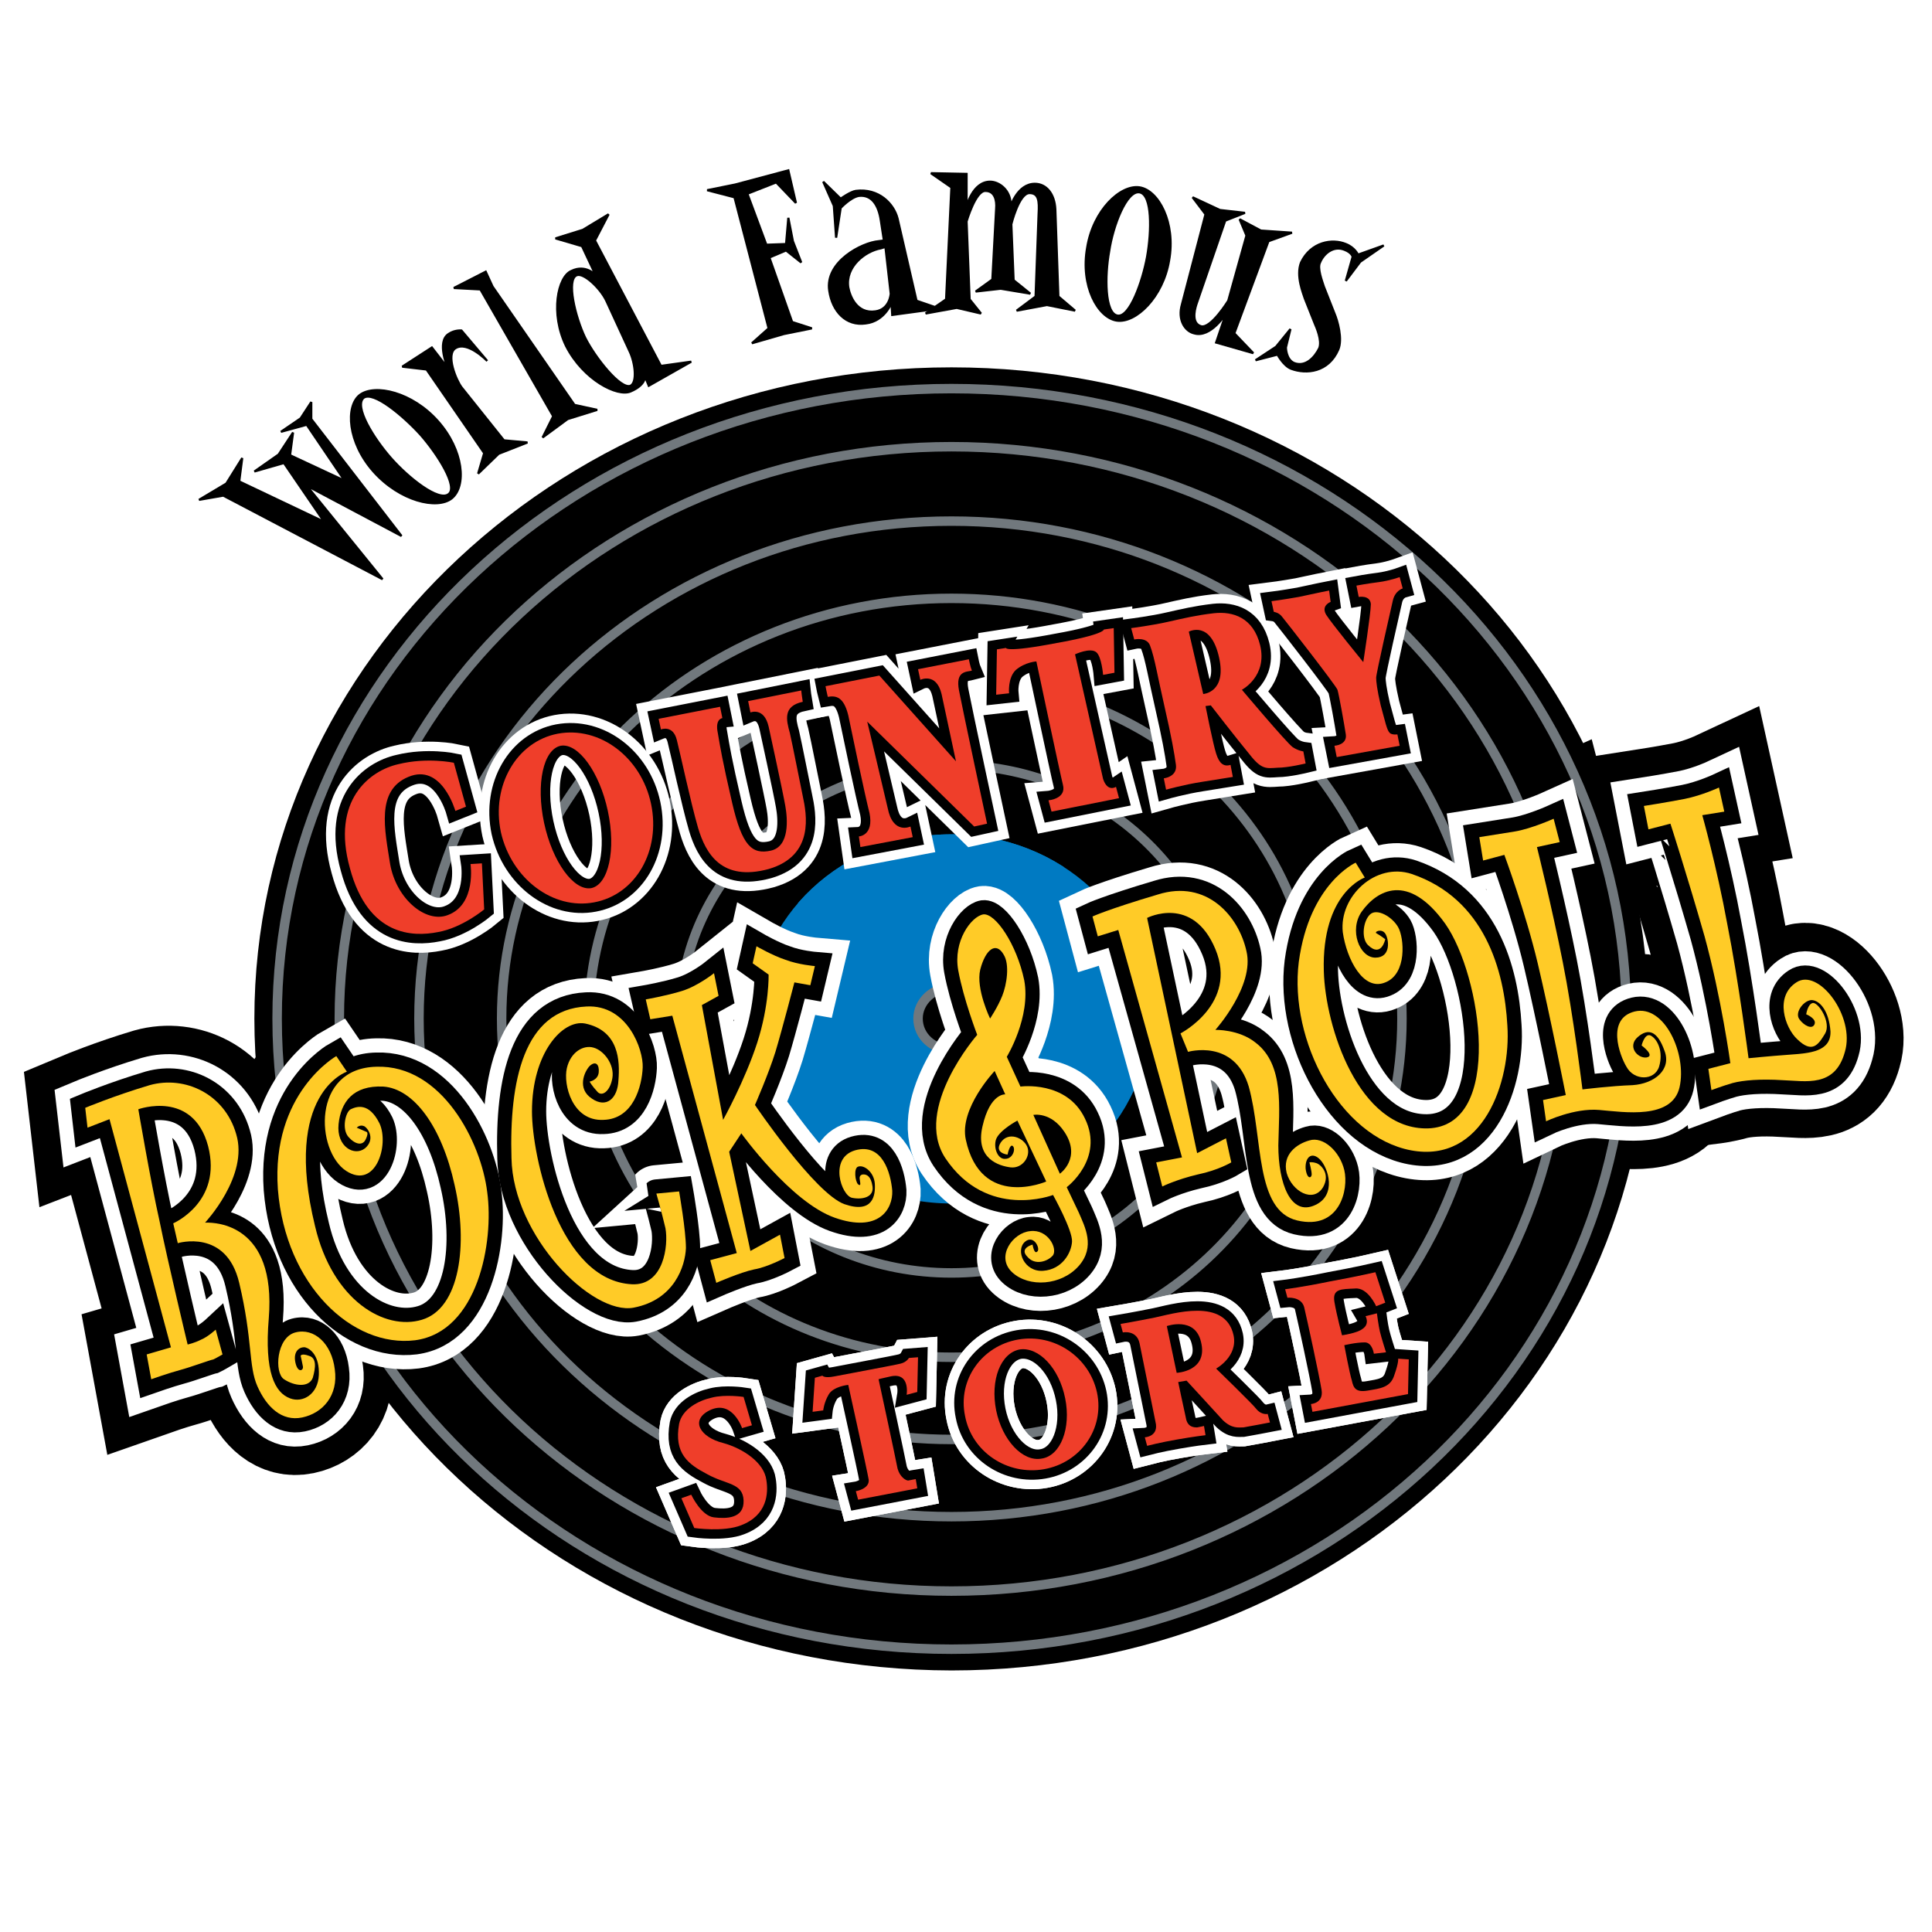 <?xml version="1.0" encoding="utf-8"?>
<!-- Generator: Adobe Illustrator 13.0.0, SVG Export Plug-In . SVG Version: 6.00 Build 14948)  -->
<!DOCTYPE svg PUBLIC "-//W3C//DTD SVG 1.0//EN" "http://www.w3.org/TR/2001/REC-SVG-20010904/DTD/svg10.dtd">
<svg version="1.0" id="Layer_1" xmlns="http://www.w3.org/2000/svg" xmlns:xlink="http://www.w3.org/1999/xlink" x="0px" y="0px"
	 width="192.756px" height="192.756px" viewBox="0 0 192.756 192.756" enable-background="new 0 0 192.756 192.756"
	 xml:space="preserve">
<g>
	<polygon fill-rule="evenodd" clip-rule="evenodd" fill="#FFFFFF" points="0,0 192.756,0 192.756,192.756 0,192.756 0,0 	"/>
	<path fill-rule="evenodd" clip-rule="evenodd" d="M164.467,101.62c0,35.914-31.103,65.041-69.544,65.041
		c-38.367-0.07-69.544-29.127-69.544-65.041c0-35.843,31.177-64.97,69.544-64.97C133.364,36.65,164.467,65.777,164.467,101.62
		L164.467,101.62z"/>
	<path fill-rule="evenodd" clip-rule="evenodd" fill="#007AC2" d="M114.673,101.62c0,10.181-8.854,18.452-19.75,18.452
		c-10.821,0-19.675-8.271-19.675-18.452c0-10.109,8.854-18.381,19.675-18.381C105.819,83.239,114.673,91.511,114.673,101.62
		L114.673,101.62z"/>
	<path fill-rule="evenodd" clip-rule="evenodd" d="M8.504,110.528c0,0,2.875-1.202,6.432-2.263c3.557-0.989,7.492,0.919,8.627,4.878
		c1.135,3.677-2.195,7.848-2.952,8.696c-0.076,0.07-0.076,0.142,0.076,0.142c1.06,0,6.886,0.282,6.13,9.544
		c-0.454,5.373,0.605,7.423,2.119,7.988c1.287,0.495,2.8-0.424,2.875-2.333c0.076-1.908-0.832-2.615-1.362-2.757
		c-0.53-0.07-1.211,0.354-0.984,1.484s0.833,0.849,0.757,0.424c-0.076-0.424-0.227-1.06-0.227-1.06s0.076-0.283,0.833,0
		c0.756,0.212,0.681,1.131,0.378,2.191c-0.378,0.989-1.816,0.848-2.875,0.142c-0.983-0.637-0.757-4.172,1.135-4.666
		c1.892-0.495,3.632,1.131,3.935,3.676c0.378,2.616-1.211,4.384-3.254,4.808c-2.043,0.424-3.557-1.061-4.465-3.111
		c-0.908-2.05-0.454-4.595-1.816-10.321c-1.287-5.443-6.129-3.959-6.129-3.959l-0.454-1.979c0,0,4.918-2.121,3.48-7.706
		c-1.513-5.655-6.962-3.676-6.962-3.676s1.211,7.141,2.119,11.17c0.832,4.101,2.8,12.301,2.8,12.301s0.681-0.141,1.362-0.494
		c0.681-0.283,1.438-0.99,1.438-0.99l0.681,2.475c0,0-0.605,0.354-0.908,0.495c-0.379,0.07-2.271,0.777-3.33,1.06
		c-1.06,0.283-2.875,0.92-2.875,0.92l-0.454-2.475l2.421-0.707l-6.129-22.765l-2.195,0.849L8.504,110.528L8.504,110.528z"/>
	<path fill-rule="evenodd" clip-rule="evenodd" stroke="#000000" stroke-width="11.337" stroke-miterlimit="2.613" d="
		M8.504,110.528c0,0,2.875-1.202,6.432-2.263c3.557-0.989,7.492,0.919,8.627,4.878c1.135,3.677-2.195,7.848-2.952,8.696
		c-0.076,0.07-0.076,0.142,0.076,0.142c1.06,0,6.886,0.282,6.13,9.544c-0.454,5.373,0.605,7.423,2.119,7.988
		c1.287,0.495,2.8-0.424,2.875-2.333c0.076-1.908-0.832-2.615-1.362-2.757c-0.53-0.07-1.211,0.354-0.984,1.484
		s0.833,0.849,0.757,0.424c-0.076-0.424-0.227-1.06-0.227-1.06s0.076-0.283,0.833,0c0.756,0.212,0.681,1.131,0.378,2.191
		c-0.378,0.989-1.816,0.848-2.875,0.142c-0.983-0.637-0.757-4.172,1.135-4.666c1.892-0.495,3.632,1.131,3.935,3.676
		c0.378,2.616-1.211,4.384-3.254,4.808c-2.043,0.424-3.557-1.061-4.465-3.111c-0.908-2.05-0.454-4.595-1.816-10.321
		c-1.287-5.443-6.129-3.959-6.129-3.959l-0.455-1.979c0,0,4.919-2.121,3.481-7.706c-1.513-5.655-6.962-3.676-6.962-3.676
		s1.211,7.141,2.119,11.17c0.832,4.101,2.8,12.301,2.8,12.301s0.681-0.141,1.362-0.494c0.681-0.283,1.438-0.99,1.438-0.99
		l0.681,2.475c0,0-0.605,0.354-0.908,0.495c-0.379,0.07-2.271,0.777-3.33,1.06c-1.06,0.283-2.875,0.92-2.875,0.92l-0.454-2.475
		l2.421-0.707l-6.129-22.765l-2.195,0.849L8.504,110.528L8.504,110.528z"/>
	<path fill-rule="evenodd" clip-rule="evenodd" stroke="#000000" stroke-width="11.337" stroke-miterlimit="2.613" d="
		M34.611,106.923l-1.06-1.556c0,0-6.508,3.677-5.827,13.291c0.757,9.544,7.416,15.836,13.697,15.059
		c6.281-0.849,7.87-9.827,7.189-14.775c-0.605-5.02-4.541-12.726-11.048-12.514c-6.508,0.142-6.054,8.413-3.027,10.393
		c2.951,1.909,4.313-2.616,3.33-4.736c-1.06-2.121-2.271-1.697-2.876-1.414c-0.529,0.282-0.908,1.979-0.227,2.757
		c0.681,0.777,1.438,0.919,1.74,0.212c0.303-0.636,0.076-0.707,0.076-0.707l-0.984-0.424c0,0,0.303-0.354,0.757-0.142
		c0.454,0.283,1.06,1.343,0.076,2.191c-1.06,0.849-2.875-0.142-2.648-2.403c0.227-2.191,1.438-3.889,4.465-3.747
		c3.027,0.212,5.827,3.959,7.113,9.827c1.362,5.938,0.529,12.301-3.254,13.433c-3.708,1.131-8.929-1.909-10.67-9.333
		C28.179,109.044,34.611,106.923,34.611,106.923L34.611,106.923z"/>
	<path fill-rule="evenodd" clip-rule="evenodd" stroke="#000000" stroke-width="11.337" stroke-miterlimit="2.613" d="
		M66.394,122.547c0.303,1.696-0.151,5.727-3.33,5.585c-7.265-0.354-9.989-12.726-9.989-17.25c0-5.798,3.027-9.19,5.297-8.767
		c3.405,0.707,3.481,3.747,3.33,5.655c-0.076,1.839-1.211,2.828-2.648,1.839c-1.514-0.99-0.757-2.687-0.227-3.252
		c0.605-0.566,0.984-0.142,0.908,0.636s-0.908,0.919-0.908,0.919s0.227,0.425,0.757,0.99c0.454,0.565,1.286,0,1.513-1.344
		c0.227-1.343-0.833-2.757-1.892-3.04c-0.984-0.282-2.271,0.425-2.649,2.051c-0.378,1.626,0.53,5.302,3.632,5.161
		c3.027-0.071,3.859-3.394,3.935-5.232c0.076-1.767-1.513-6.292-5.6-6.08c-6.281,0.283-7.719,7.494-7.492,15.13
		c0.151,7.776,8.021,15.694,12.184,14.917c4.086-0.778,5.146-4.171,5.221-5.938c0-1.768-0.681-5.656-0.681-5.656l-2.27,0.213
		C65.486,119.083,66.016,120.921,66.394,122.547L66.394,122.547z"/>
	<path fill-rule="evenodd" clip-rule="evenodd" stroke="#000000" stroke-width="11.337" stroke-miterlimit="2.613" d="
		M71.464,127.99c0,0,2.422-1.061,3.784-1.343c1.287-0.212,3.027-1.132,3.027-1.132l-0.454-2.333l-2.952,1.626l-2.119-9.897
		l1.211-1.838c0,0,4.918,6.857,9.308,8.413c4.389,1.555,5.827-0.849,5.751-2.687c-0.151-1.768-0.984-4.808-3.708-4.03
		c-2.649,0.778-1.362,4.525-0.303,4.737c1.059,0.212,2.194-0.071,2.043-1.131c-0.151-1.061-0.605-1.202-0.908-1.202
		c-0.227,0-0.378,0.142-0.378,0.354c0,0.283,0.227,0.919-0.151,0.637c-0.302-0.283-0.454-1.627,0-1.768
		c0.605-0.213,1.589,0.565,1.665,1.696s-0.151,3.04-3.027,2.05c-2.951-1.06-8.93-9.897-8.93-9.897s1.362-3.11,2.043-5.302
		c0.681-2.263,1.892-6.929,1.892-6.929l1.589,0.283l0.454-1.909c0,0-1.665-0.141-2.952-0.636c-1.286-0.424-2.875-1.343-2.875-1.343
		l-0.378,1.697l1.589,1.131c0,0,0.076,3.04-1.135,6.787c-1.21,3.746-3.405,7.706-3.405,7.706l-2.119-11.453l1.665-0.919
		l-0.454-1.909c0,0-1.589,0.919-3.178,1.414c-1.589,0.495-3.632,0.848-3.632,0.848l0.454,1.98l2.195-0.354l6.432,23.684
		l-2.648,0.707L71.464,127.99L71.464,127.99z"/>
	<path fill-rule="evenodd" clip-rule="evenodd" stroke="#000000" stroke-width="11.337" stroke-miterlimit="2.613" d="
		M109.527,93.419l2.043-0.636l6.357,22.693l-2.573,0.495l0.605,2.404c0,0,1.438-0.707,3.557-1.202
		c2.043-0.424,3.329-1.202,3.329-1.202l-0.529-2.403l-2.876,1.484l-4.994-23.471c0,0,4.54-2.333,6.811,3.11
		c2.271,5.444-3.48,8.414-3.48,8.414l0.757,1.838c0,0,4.615-1.344,6.054,3.464c1.438,5.161,0.605,12.372,4.843,13.361
		c4.237,0.99,5.146-3.11,4.691-5.019c-0.454-1.909-2.118-3.394-3.48-2.97c-1.287,0.354-2.725,1.414-2.271,3.252
		c0.53,1.838,2.648,3.04,3.633,1.414c0.756-1.343-0.228-2.263-0.682-2.403c-0.454-0.142-0.681-0.071-0.681-0.071
		s0.227,0.849,0.227,1.202s-0.454,0.565-0.605-0.565c-0.075-1.132,0.605-1.768,1.438-0.92c0.832,0.849,1.664,3.535-0.454,4.525
		c-2.497,1.201-3.708-2.191-3.708-5.938c0.075-3.747,0.605-8.06-2.271-10.251c-1.665-1.344-4.011-1.272-4.011-1.272
		s3.936-4.384,3.103-7.848c-0.757-3.464-3.935-7.211-8.854-5.656c-4.994,1.484-6.508,2.191-6.508,2.191L109.527,93.419
		L109.527,93.419z"/>
	<path fill-rule="evenodd" clip-rule="evenodd" stroke="#000000" stroke-width="11.337" stroke-miterlimit="2.613" d="
		M136.165,87.552l-0.908-1.484c0,0-4.616,2.05-5.676,9.897c-0.983,7.848,4.086,17.462,11.199,18.805
		c7.189,1.344,9.989-6.857,9.611-12.442c-0.303-5.514-2.271-12.655-9.535-15.129c-3.633-1.202-7.265,2.262-6.887,5.797
		c0.379,2.687,2.044,5.938,4.238,5.02c2.194-0.849,1.892-4.454,1.286-5.514c-0.605-1.061-2.119-1.909-2.8-1.272
		s-0.908,2.333-0.228,3.04c1.362,1.344,1.741-0.565,1.741-0.565s-0.454-0.354-0.833-0.565c-0.378-0.142,0.454-0.565,0.833,0
		c0.378,0.565,0.605,2.404-0.984,2.404c-1.589,0-2.648-2.757-1.361-4.596c1.513-2.121,4.615-3.958,8.323,1.202
		c3.633,5.161,5.903,20.219-1.74,20.431c-6.886,0.142-10.216-10.109-10.367-15.694C131.852,89.037,136.165,87.552,136.165,87.552
		L136.165,87.552z"/>
	<path fill-rule="evenodd" clip-rule="evenodd" d="M147.591,83.522l0.379,2.333l2.119-0.565c0,0,2.118,5.726,3.329,10.816
		s2.8,13.15,2.8,13.15l-2.27,0.495l0.303,2.12c0,0,2.8-1.343,5.297-1.131s7.265,0.99,8.021-2.263
		c0.757-3.322-1.514-8.271-4.465-7.564c-2.876,0.707-1.514,4.384-0.833,5.515c0.757,1.414,2.801,1.414,3.254,0
		c0.454-1.484-0.151-2.757-0.832-3.11c-0.605-0.283-0.908,0.989-0.908,0.989s1.438,1.061,0.454,1.202
		c-0.908,0.07-1.892-1.131-0.832-2.05s1.967-0.566,2.648,1.343c0.757,1.909-0.983,3.322-3.179,3.464
		c-2.118,0.071-4.994,0.425-4.994,0.425s-0.908-7.424-1.968-12.726c-1.06-5.373-2.572-11.453-2.572-11.453l2.27-0.495l-0.605-2.333
		c0,0-2.194,0.989-3.859,1.272C149.407,83.239,147.591,83.522,147.591,83.522L147.591,83.522z"/>
	<path fill-rule="evenodd" clip-rule="evenodd" stroke="#000000" stroke-width="11.337" stroke-miterlimit="2.613" d="
		M147.591,83.522l0.379,2.333l2.119-0.565c0,0,2.118,5.726,3.329,10.816s2.8,13.15,2.8,13.15l-2.27,0.495l0.303,2.12
		c0,0,2.8-1.343,5.297-1.131s7.265,0.99,8.021-2.263c0.757-3.322-1.514-8.271-4.465-7.564c-2.876,0.707-1.514,4.384-0.833,5.515
		c0.757,1.414,2.801,1.414,3.254,0c0.454-1.484-0.151-2.757-0.832-3.11c-0.605-0.283-0.908,0.989-0.908,0.989
		s1.438,1.061,0.454,1.202c-0.908,0.07-1.892-1.131-0.832-2.05c1.06-0.92,1.967-0.566,2.648,1.343
		c0.757,1.909-0.983,3.322-3.179,3.464c-2.118,0.071-4.994,0.425-4.994,0.425s-0.908-7.424-1.968-12.726
		c-1.06-5.373-2.572-11.453-2.572-11.453l2.27-0.495l-0.605-2.333c0,0-2.194,0.989-3.859,1.272
		C149.407,83.239,147.591,83.522,147.591,83.522L147.591,83.522z"/>
	<path fill-rule="evenodd" clip-rule="evenodd" d="M170.066,93.419c1.665,6.08,2.572,12.655,2.572,12.655l-2.194,0.565l0.303,1.838
		c0,0,1.136-0.141,2.119-0.424c1.06-0.283,2.8-0.424,4.994-0.283c2.271,0.071,5.222,0.778,6.205-2.827
		c1.06-3.535-2.648-8.413-4.843-6.929c-2.194,1.414-1.135,4.525,0.076,5.656c1.513,1.484,2.118,0.565,2.8-0.565
		c0.605-1.061-0.605-3.041-1.211-3.041c-0.53,0.071-0.682,1.132-0.682,1.132s1.06,0.424,0.833,0.99
		c-0.228,0.565-1.06,0.141-1.514-0.495c-0.529-0.707,0.529-1.98,1.286-1.909c0.757,0.07,1.665,1.061,1.816,3.11
		c0.076,2.051-2.119,2.192-4.086,2.333c-1.968,0.142-4.087,0.354-4.087,0.354s-0.983-7.635-2.118-13.361
		c-1.06-5.797-2.498-10.887-2.498-10.887l2.195-0.354l-0.53-2.404c0,0-1.665,0.777-3.405,1.131
		c-1.816,0.354-4.086,0.707-4.086,0.707l0.454,2.333l2.194-0.565C166.661,82.179,168.326,87.34,170.066,93.419L170.066,93.419z"/>
	<path fill-rule="evenodd" clip-rule="evenodd" stroke="#000000" stroke-width="11.337" stroke-miterlimit="2.613" d="
		M170.066,93.419c1.665,6.08,2.572,12.655,2.572,12.655l-2.194,0.565l0.303,1.838c0,0,1.136-0.141,2.119-0.424
		c1.06-0.283,2.8-0.424,4.994-0.283c2.271,0.071,5.222,0.778,6.205-2.827c1.06-3.535-2.648-8.413-4.843-6.929
		c-2.194,1.414-1.135,4.524,0.076,5.656c1.513,1.484,2.118,0.565,2.8-0.565c0.605-1.061-0.605-3.041-1.211-3.041
		c-0.53,0.071-0.682,1.132-0.682,1.132s1.06,0.424,0.833,0.99c-0.228,0.565-1.06,0.141-1.514-0.495
		c-0.529-0.707,0.529-1.98,1.286-1.909c0.757,0.07,1.665,1.061,1.816,3.11c0.076,2.051-2.119,2.191-4.086,2.333
		c-1.968,0.142-4.087,0.354-4.087,0.354s-0.983-7.635-2.118-13.361c-1.06-5.797-2.498-10.887-2.498-10.887l2.195-0.354l-0.53-2.404
		c0,0-1.665,0.777-3.405,1.131c-1.816,0.354-4.086,0.707-4.086,0.707l0.454,2.333l2.194-0.565
		C166.661,82.179,168.326,87.34,170.066,93.419L170.066,93.419z"/>
	<path fill-rule="evenodd" clip-rule="evenodd" stroke="#000000" stroke-width="11.337" stroke-miterlimit="2.613" d="
		M101.81,108.407c0,0,4.615-0.637,6.432,3.182c1.968,4.029-1.816,6.857-1.816,6.857s0.53,1.131,1.211,2.545
		c0.605,1.414,1.665,3.394,0,5.303c-1.74,1.979-4.994,2.191-6.659,0.636c-1.665-1.555,0.076-3.959,1.816-4.101
		c1.74-0.212,2.724,1.697,2.27,2.404c-0.529,0.636-1.815,1.061-2.572,0.142c-0.832-0.849,0.529-1.202,0.529-1.202
		s0.151,0.989,0.454,0.707c0.378-0.212-0.303-1.768-1.211-0.99c-0.983,0.849-0.075,3.04,1.816,2.898
		c1.892-0.141,2.8-1.767,2.876-2.898c0.075-1.131-1.893-4.666-1.893-4.666s-6.583,2.545-10.745-3.676
		c-3.254-4.949,3.178-12.302,3.178-12.302s-1.362-3.535-1.892-6.433c-0.53-2.899,1.286-5.373,2.498-5.585
		c1.21-0.142,3.329,2.969,4.086,6.575c0.681,3.676-1.74,7.635-1.74,7.635L101.81,108.407L101.81,108.407z"/>
	<path fill-rule="evenodd" clip-rule="evenodd" stroke="#000000" stroke-width="11.337" stroke-miterlimit="2.613" d="
		M99.993,99.358c0.454-1.132,0.757-3.111,0.151-4.101c-0.757-1.344-1.816-0.566-2.346,1.484c-0.455,1.909,0.983,4.878,0.983,4.878
		S99.539,100.489,99.993,99.358L99.993,99.358z"/>
	<path fill-rule="evenodd" clip-rule="evenodd" stroke="#000000" stroke-width="11.337" stroke-miterlimit="2.613" d="
		M103.096,111.235l2.648,5.868c0,0,2.194-1.556,0.454-4.172C104.836,110.882,103.096,111.235,103.096,111.235L103.096,111.235z"/>
	<path fill-rule="evenodd" clip-rule="evenodd" stroke="#000000" stroke-width="11.337" stroke-miterlimit="2.613" d="
		M104.382,117.881l-2.875-6.08c0,0-1.741,0.919-2.119,1.838c-0.303,0.849,0.151,2.05,0.907,1.979c0.758,0,1.061-0.989,0.758-1.272
		s-0.53,0.849-0.53,0.849s-1.362-0.142-0.681-1.202c0.757-1.131,2.27-0.495,2.648,0.424c0.378,0.92-0.454,2.192-1.665,2.051
		c-1.135-0.142-3.557-0.849-2.8-4.101c0.757-3.322,2.27-3.182,2.27-3.182l-1.059-2.333c0,0-3.557,3.747-2.875,6.857
		C97.874,120.709,104.382,117.881,104.382,117.881L104.382,117.881z"/>
	<path fill-rule="evenodd" clip-rule="evenodd" fill="#007AC2" d="M114.673,101.62c0,10.181-8.854,18.452-19.75,18.452
		c-10.821,0-19.675-8.271-19.675-18.452c0-10.109,8.854-18.381,19.675-18.381C105.819,83.239,114.673,91.511,114.673,101.62
		L114.673,101.62z"/>
	<path fill-rule="evenodd" clip-rule="evenodd" d="M98.252,101.62c0,1.768-1.438,3.111-3.329,3.111c-1.816,0-3.33-1.344-3.33-3.111
		c0-1.696,1.513-3.11,3.33-3.11C96.814,98.51,98.252,99.924,98.252,101.62L98.252,101.62z"/>
	<path fill="none" stroke="#71787D" stroke-width="0.944" stroke-miterlimit="2.613" d="M98.252,101.62
		c0,1.768-1.438,3.111-3.329,3.111c-1.816,0-3.33-1.344-3.33-3.111c0-1.696,1.513-3.11,3.33-3.11
		C96.814,98.51,98.252,99.924,98.252,101.62L98.252,101.62z M122.014,101.62c0,13.998-12.107,25.381-27.091,25.381
		c-14.908,0-27.091-11.383-27.091-25.381c0-13.927,12.184-25.309,27.091-25.309C109.906,76.311,122.014,87.693,122.014,101.62
		L122.014,101.62z M131.095,101.62c0,18.664-16.194,33.793-36.172,33.793c-19.978,0-36.172-15.129-36.172-33.793
		c0-18.664,16.194-33.793,36.172-33.793C114.9,67.827,131.095,82.957,131.095,101.62L131.095,101.62z M139.873,101.62
		c0,23.188-20.129,41.994-44.95,41.994c-24.745,0-44.875-18.806-44.875-41.994c0-23.118,20.129-41.923,44.875-41.923
		C119.744,59.697,139.873,78.502,139.873,101.62L139.873,101.62z M148.121,101.62c0,27.431-23.837,49.7-53.198,49.7
		S41.8,129.051,41.8,101.62c0-27.43,23.761-49.629,53.123-49.629S148.121,74.19,148.121,101.62L148.121,101.62z M156.066,101.62
		c0,31.531-27.394,57.123-61.144,57.123c-33.675,0-61.068-25.592-61.068-57.123c0-31.46,27.394-57.052,61.068-57.052
		C128.673,44.568,156.066,70.16,156.066,101.62L156.066,101.62z M162.271,101.62c0,34.783-30.117,62.921-67.349,62.921
		c-37.156,0-67.274-28.138-67.274-62.921c0-34.712,30.118-62.849,67.274-62.849C132.154,38.771,162.271,66.908,162.271,101.62
		L162.271,101.62z"/>
	
		<path fill-rule="evenodd" clip-rule="evenodd" fill="#FFFFFF" stroke="#FFFFFF" stroke-width="3.778" stroke-miterlimit="2.613" d="
		M45.281,76.099l1.21,4.383l-1.059,0.424c0,0-1.362-4.808-4.692-3.394c-3.254,1.343-2.346,5.302-1.816,8.696
		c0.605,3.464,3.557,5.938,5.751,5.09c2.875-1.06,2.27-5.09,2.27-5.09l1.135-0.071l0.227,4.595c0,0-2.195,1.838-4.616,2.262
		c-2.497,0.495-6.962,0.425-8.778-6.362c-1.892-6.787,1.968-9.756,4.843-10.393C42.632,75.533,45.281,76.099,45.281,76.099
		L45.281,76.099z"/>
	
		<path fill-rule="evenodd" clip-rule="evenodd" fill="#FFFFFF" stroke="#FFFFFF" stroke-width="3.778" stroke-miterlimit="2.613" d="
		M64.956,80.199c0.984,4.666-1.513,9.049-5.675,9.827c-4.086,0.778-8.249-2.333-9.308-6.999c-0.983-4.666,1.589-9.049,5.676-9.827
		C59.811,72.423,63.972,75.533,64.956,80.199L64.956,80.199z M55.951,74.402c-1.741,0.354-2.498,3.818-1.665,7.706
		s2.951,6.787,4.692,6.504c1.74-0.354,2.497-3.818,1.665-7.706C59.811,77.018,57.691,74.12,55.951,74.402L55.951,74.402z"/>
	
		<path fill-rule="evenodd" clip-rule="evenodd" fill="#FFFFFF" stroke="#FFFFFF" stroke-width="3.778" stroke-miterlimit="2.613" d="
		M71.842,70.514l-6.129,1.202l0.227,1.06c0,0,1.211-0.495,1.589,1.061c0.378,1.484,1.362,6.151,2.119,8.767
		c0.757,2.545,2.346,5.373,7.038,4.1c4.616-1.343,3.784-5.514,3.405-7.281c-0.378-1.838-0.984-4.949-1.287-6.292
		c-0.378-1.343-0.681-2.686,1.287-3.11c-0.076-0.424-0.151-1.131-0.151-1.131l-5.297,1.061l0.227,1.131c0,0,1.362-0.565,1.816,1.414
		c0,0,1.438,6.575,1.665,7.918c0.227,1.273,0.454,4.03-1.438,4.454c-1.892,0.424-2.875-0.495-3.859-4.737s-1.211-5.656-1.438-6.999
		c-0.303-1.414,0.454-1.485,0.454-1.485L71.842,70.514L71.842,70.514z"/>
	
		<path fill-rule="evenodd" clip-rule="evenodd" fill="#FFFFFF" stroke="#FFFFFF" stroke-width="3.778" stroke-miterlimit="2.613" d="
		M82.361,68.463c0,0,0.151,0.778,0.227,1.061c0.833-0.141,1.589,0,2.043,1.838c0.378,1.838,1.665,7.988,2.119,9.756
		c0.454,2.262-1.06,2.333-1.06,2.333l0.151,1.061l5.222-0.99l-0.227-1.061c0,0-1.74,0.849-2.27-1.838
		c-0.605-2.616-2.043-8.625-2.043-8.625l10.67,10.463l1.287-0.283c0,0-2.421-11.312-2.8-13.291
		c-0.379-1.979,0.756-1.838,1.286-1.979c-0.151-0.354-0.303-1.131-0.303-1.131l-5.07,0.99l0.227,1.06c0,0,1.589-0.778,2.119,1.414
		c0.53,2.475,1.438,6.716,1.438,6.716l-7.643-8.555L82.361,68.463L82.361,68.463z"/>
	
		<path fill-rule="evenodd" clip-rule="evenodd" fill="#FFFFFF" stroke="#FFFFFF" stroke-width="3.778" stroke-miterlimit="2.613" d="
		M99.463,64.787l-0.075,4.525l1.286-0.142c0,0-0.151-1.555,0.682-2.333c0.907-0.777,2.043-0.848,2.043-0.848
		s2.421,11.453,2.648,12.301c0.378,1.414-1.438,1.555-1.438,1.555l0.303,1.131l6.734-1.343l-0.303-1.131
		c0,0-0.832,0.566-1.286-0.778l-2.8-12.442c0,0,1.513-0.707,2.118-0.212c0.53,0.424,0.682,2.262,0.682,2.262l1.135-0.212
		l-0.076-4.454l-0.983,0.141c0,0,0.076,0.495-4.691,1.343c-5.146,0.99-5.07,0.495-5.07,0.495L99.463,64.787L99.463,64.787z"/>
	
		<path fill-rule="evenodd" clip-rule="evenodd" fill="#FFFFFF" stroke="#FFFFFF" stroke-width="3.778" stroke-miterlimit="2.613" d="
		M112.857,62.667c0,0,2.194-0.283,3.708-0.636c1.589-0.354,2.724-0.637,4.54-0.849c1.892-0.212,3.936,0.424,4.616,3.182
		c0.757,3.11-1.816,4.454-1.816,4.454s4.465,5.303,5.07,5.727c0.529,0.354,1.06,0.424,1.06,0.424l0.227,1.202
		c0,0-1.74,0.424-2.8,0.424c-1.135,0.071-1.589,0.212-2.8-1.343c-1.286-1.555-3.859-4.878-3.859-4.878l-0.529,0.071
		c0,0,0.757,3.817,1.06,4.736c0.303,0.99,0.756,1.343,1.438,1.131c0.075,0.424,0.227,1.202,0.227,1.202s-1.286,0.212-3.103,0.495
		c-1.815,0.283-3.557,0.777-3.557,0.777l-0.227-1.131c0,0,1.362-0.142,1.211-1.343c-0.151-1.131-0.454-2.828-1.136-5.797
		c-0.681-2.969-0.983-4.878-1.438-6.08c-0.303-0.919-1.589-0.636-1.589-0.636L112.857,62.667L112.857,62.667z M118.608,63.02
		l1.438,6.222c0,0,2.346-0.142,1.59-3.605C120.803,61.818,118.608,63.02,118.608,63.02L118.608,63.02z"/>
	
		<path fill-rule="evenodd" clip-rule="evenodd" fill="#FFFFFF" stroke="#FFFFFF" stroke-width="3.778" stroke-miterlimit="2.613" d="
		M126.856,59.98c0,0,1.136-0.142,2.725-0.424c1.589-0.354,3.027-0.636,3.027-0.636l0.15,1.131c0,0-0.983,0.354-0.453,1.273
		c0.529,0.848,3.708,4.737,3.708,4.737s0.756-4.878,0.756-5.797c-0.075-0.919-1.21-0.707-1.21-0.707l-0.228-1.131
		c0,0,1.135-0.212,2.271-0.353c1.06-0.142,2.043-0.495,2.043-0.495l0.303,1.131c0,0-0.757,0.212-0.983,1.202
		c-0.228,0.99-1.665,7.282-1.665,7.706c0,0.354,0.075,1.131,0.454,2.757c0.454,1.626,0.605,2.475,0.908,2.757
		c0.227,0.212,0.757,0.142,0.757,0.142l0.227,1.131l-6.281,1.131l-0.227-1.131c0,0,1.286-0.07,1.135-1.131
		c-0.151-0.99-0.681-3.959-0.832-4.454c-0.151-0.424-5.222-6.928-5.524-7.282c-0.303-0.424-0.832-0.495-0.832-0.495L126.856,59.98
		L126.856,59.98z"/>
	<path fill-rule="evenodd" clip-rule="evenodd" stroke="#000000" stroke-width="1.889" stroke-miterlimit="2.613" d="
		M45.281,76.099l1.21,4.383l-1.059,0.424c0,0-1.362-4.808-4.692-3.394c-3.254,1.343-2.346,5.302-1.816,8.696
		c0.605,3.464,3.557,5.938,5.751,5.09c2.875-1.06,2.27-5.09,2.27-5.09l1.135-0.071l0.227,4.595c0,0-2.195,1.838-4.616,2.262
		c-2.497,0.495-6.962,0.424-8.778-6.362c-1.892-6.787,1.968-9.756,4.843-10.393C42.632,75.533,45.281,76.099,45.281,76.099
		L45.281,76.099z"/>
	<path fill-rule="evenodd" clip-rule="evenodd" stroke="#000000" stroke-width="1.889" stroke-miterlimit="2.613" d="
		M64.956,80.199c0.984,4.666-1.513,9.049-5.675,9.827c-4.086,0.778-8.249-2.333-9.308-6.999c-0.983-4.666,1.589-9.049,5.676-9.827
		C59.811,72.423,63.972,75.533,64.956,80.199L64.956,80.199z M55.951,74.402c-1.741,0.354-2.498,3.818-1.665,7.706
		s2.951,6.787,4.692,6.504c1.74-0.354,2.497-3.818,1.665-7.706C59.811,77.018,57.691,74.119,55.951,74.402L55.951,74.402z"/>
	<path fill-rule="evenodd" clip-rule="evenodd" stroke="#000000" stroke-width="1.889" stroke-miterlimit="2.613" d="
		M71.842,70.514l-6.129,1.202l0.227,1.06c0,0,1.211-0.495,1.589,1.061c0.378,1.484,1.362,6.151,2.119,8.767
		c0.757,2.545,2.346,5.373,7.038,4.1c4.616-1.343,3.784-5.514,3.405-7.282c-0.378-1.838-0.984-4.949-1.287-6.292
		c-0.378-1.343-0.681-2.686,1.287-3.111c-0.076-0.424-0.151-1.131-0.151-1.131l-5.297,1.061l0.227,1.131
		c0,0,1.362-0.565,1.816,1.414c0,0,1.438,6.575,1.665,7.918c0.227,1.273,0.454,4.03-1.438,4.454
		c-1.892,0.424-2.875-0.495-3.859-4.737s-1.211-5.656-1.438-6.999c-0.303-1.414,0.454-1.485,0.454-1.485L71.842,70.514
		L71.842,70.514z"/>
	<path fill-rule="evenodd" clip-rule="evenodd" stroke="#000000" stroke-width="1.889" stroke-miterlimit="2.613" d="
		M82.361,68.463c0,0,0.151,0.778,0.227,1.061c0.833-0.141,1.589,0,2.043,1.838c0.378,1.838,1.665,7.988,2.119,9.756
		c0.454,2.262-1.06,2.333-1.06,2.333l0.151,1.061l5.222-0.99l-0.227-1.061c0,0-1.74,0.849-2.27-1.838
		c-0.605-2.616-2.043-8.625-2.043-8.625l10.67,10.463l1.287-0.283c0,0-2.421-11.312-2.8-13.291s0.756-1.838,1.286-1.979
		c-0.151-0.354-0.303-1.131-0.303-1.131l-5.07,0.99l0.227,1.06c0,0,1.589-0.778,2.119,1.414c0.53,2.475,1.438,6.716,1.438,6.716
		l-7.643-8.555L82.361,68.463L82.361,68.463z"/>
	<path fill-rule="evenodd" clip-rule="evenodd" stroke="#000000" stroke-width="1.889" stroke-miterlimit="2.613" d="
		M99.463,64.787l-0.075,4.525l1.286-0.142c0,0-0.151-1.555,0.682-2.333c0.907-0.777,2.043-0.848,2.043-0.848
		s2.421,11.453,2.648,12.301c0.378,1.414-1.438,1.556-1.438,1.556l0.303,1.131l6.734-1.343l-0.303-1.131
		c0,0-0.832,0.566-1.286-0.778l-2.8-12.442c0,0,1.514-0.707,2.118-0.212c0.53,0.424,0.682,2.262,0.682,2.262l1.135-0.212
		l-0.075-4.454l-0.984,0.142c0,0,0.076,0.495-4.691,1.343c-5.146,0.99-5.07,0.495-5.07,0.495L99.463,64.787L99.463,64.787z"/>
	<path fill-rule="evenodd" clip-rule="evenodd" stroke="#000000" stroke-width="1.889" stroke-miterlimit="2.613" d="
		M112.857,62.666c0,0,2.194-0.282,3.708-0.636c1.589-0.354,2.724-0.637,4.54-0.849c1.892-0.212,3.936,0.424,4.616,3.182
		c0.757,3.11-1.816,4.454-1.816,4.454s4.465,5.302,5.07,5.727c0.529,0.354,1.06,0.424,1.06,0.424l0.227,1.202
		c0,0-1.74,0.424-2.8,0.424c-1.135,0.071-1.589,0.212-2.8-1.343c-1.286-1.556-3.859-4.878-3.859-4.878l-0.529,0.071
		c0,0,0.757,3.817,1.06,4.736c0.303,0.99,0.756,1.343,1.438,1.131c0.075,0.424,0.227,1.202,0.227,1.202s-1.286,0.212-3.103,0.495
		c-1.815,0.282-3.557,0.777-3.557,0.777l-0.227-1.131c0,0,1.362-0.142,1.211-1.343c-0.151-1.131-0.454-2.828-1.135-5.797
		c-0.682-2.969-0.984-4.878-1.438-6.08c-0.303-0.919-1.589-0.636-1.589-0.636L112.857,62.666L112.857,62.666z M118.608,63.02
		l1.438,6.222c0,0,2.346-0.142,1.59-3.605C120.803,61.818,118.608,63.02,118.608,63.02L118.608,63.02z"/>
	<path fill-rule="evenodd" clip-rule="evenodd" stroke="#000000" stroke-width="1.889" stroke-miterlimit="2.613" d="
		M126.856,59.98c0,0,1.136-0.142,2.725-0.424c1.589-0.354,3.027-0.636,3.027-0.636l0.15,1.131c0,0-0.983,0.354-0.453,1.273
		c0.529,0.848,3.708,4.737,3.708,4.737s0.756-4.878,0.756-5.797c-0.075-0.919-1.21-0.707-1.21-0.707l-0.228-1.131
		c0,0,1.135-0.212,2.271-0.353c1.06-0.142,2.043-0.495,2.043-0.495l0.303,1.131c0,0-0.757,0.212-0.983,1.202
		c-0.228,0.99-1.665,7.282-1.665,7.706c0,0.354,0.075,1.131,0.454,2.757c0.454,1.626,0.605,2.475,0.908,2.757
		c0.227,0.212,0.757,0.142,0.757,0.142l0.227,1.131l-6.281,1.131l-0.227-1.131c0,0,1.286-0.07,1.135-1.131
		c-0.151-0.99-0.681-3.959-0.832-4.454c-0.151-0.424-5.222-6.928-5.524-7.282c-0.303-0.424-0.832-0.495-0.832-0.495L126.856,59.98
		L126.856,59.98z"/>
	<path fill-rule="evenodd" clip-rule="evenodd" fill="#EF3E2A" d="M45.281,76.099l1.21,4.383l-1.059,0.424
		c0,0-1.362-4.808-4.692-3.394c-3.254,1.343-2.346,5.302-1.816,8.696c0.605,3.464,3.557,5.938,5.751,5.09
		c2.875-1.06,2.27-5.09,2.27-5.09l1.135-0.071l0.227,4.595c0,0-2.195,1.838-4.616,2.262c-2.497,0.495-6.962,0.424-8.778-6.362
		c-1.892-6.787,1.968-9.756,4.843-10.393C42.632,75.533,45.281,76.099,45.281,76.099L45.281,76.099z"/>
	<path fill-rule="evenodd" clip-rule="evenodd" fill="#EF3E2A" d="M64.956,80.199c0.984,4.666-1.513,9.049-5.675,9.827
		c-4.086,0.778-8.249-2.333-9.308-6.999c-0.983-4.666,1.589-9.049,5.676-9.827C59.811,72.422,63.972,75.533,64.956,80.199
		L64.956,80.199z M55.951,74.402c-1.741,0.354-2.498,3.818-1.665,7.706s2.951,6.787,4.692,6.504c1.74-0.354,2.497-3.818,1.665-7.706
		C59.811,77.018,57.691,74.12,55.951,74.402L55.951,74.402z"/>
	<path fill-rule="evenodd" clip-rule="evenodd" fill="#EF3E2A" d="M71.842,70.514l-6.129,1.202l0.227,1.06
		c0,0,1.211-0.495,1.589,1.061c0.378,1.484,1.362,6.151,2.119,8.767c0.757,2.545,2.346,5.373,7.038,4.1
		c4.616-1.343,3.784-5.514,3.405-7.282c-0.378-1.838-0.984-4.949-1.287-6.292c-0.378-1.343-0.681-2.686,1.287-3.111
		c-0.076-0.424-0.151-1.131-0.151-1.131l-5.297,1.061l0.227,1.131c0,0,1.362-0.565,1.816,1.414c0,0,1.438,6.575,1.665,7.918
		c0.227,1.273,0.454,4.03-1.438,4.454c-1.892,0.424-2.875-0.495-3.859-4.737s-1.211-5.656-1.438-6.999
		c-0.303-1.414,0.454-1.485,0.454-1.485L71.842,70.514L71.842,70.514z"/>
	<path fill-rule="evenodd" clip-rule="evenodd" fill="#EF3E2A" d="M82.361,68.463c0,0,0.151,0.778,0.227,1.061
		c0.833-0.141,1.589,0,2.043,1.838c0.378,1.838,1.665,7.988,2.119,9.756c0.454,2.262-1.06,2.333-1.06,2.333l0.151,1.061l5.222-0.99
		l-0.227-1.061c0,0-1.74,0.849-2.27-1.838c-0.605-2.616-2.043-8.625-2.043-8.625l10.67,10.463l1.287-0.283
		c0,0-2.421-11.312-2.8-13.291s0.756-1.838,1.286-1.979c-0.151-0.354-0.303-1.131-0.303-1.131l-5.07,0.99l0.227,1.06
		c0,0,1.589-0.778,2.119,1.414c0.53,2.475,1.438,6.716,1.438,6.716l-7.643-8.555L82.361,68.463L82.361,68.463z"/>
	<path fill-rule="evenodd" clip-rule="evenodd" fill="#EF3E2A" d="M99.463,64.787l-0.075,4.525l1.286-0.142
		c0,0-0.151-1.555,0.682-2.333c0.907-0.777,2.043-0.848,2.043-0.848s2.421,11.453,2.648,12.301c0.378,1.414-1.438,1.555-1.438,1.555
		l0.303,1.131l6.734-1.343l-0.303-1.131c0,0-0.832,0.566-1.286-0.778l-2.8-12.442c0,0,1.514-0.707,2.118-0.212
		c0.53,0.424,0.682,2.262,0.682,2.262l1.135-0.212l-0.075-4.454l-0.984,0.141c0,0,0.076,0.495-4.691,1.343
		c-5.146,0.99-5.07,0.495-5.07,0.495L99.463,64.787L99.463,64.787z"/>
	<path fill-rule="evenodd" clip-rule="evenodd" fill="#EF3E2A" d="M112.857,62.667c0,0,2.194-0.283,3.708-0.636
		c1.589-0.354,2.724-0.637,4.54-0.849c1.892-0.212,3.936,0.424,4.616,3.182c0.757,3.11-1.816,4.454-1.816,4.454
		s4.465,5.303,5.07,5.727c0.529,0.354,1.06,0.424,1.06,0.424l0.227,1.202c0,0-1.74,0.424-2.8,0.424
		c-1.135,0.071-1.589,0.212-2.8-1.343c-1.286-1.556-3.859-4.878-3.859-4.878l-0.529,0.071c0,0,0.757,3.817,1.06,4.736
		c0.303,0.99,0.756,1.343,1.438,1.131c0.075,0.424,0.227,1.202,0.227,1.202s-1.286,0.212-3.103,0.495
		c-1.815,0.283-3.557,0.777-3.557,0.777l-0.227-1.131c0,0,1.362-0.142,1.211-1.343c-0.151-1.131-0.454-2.828-1.135-5.797
		c-0.682-2.969-0.984-4.878-1.438-6.08c-0.303-0.919-1.589-0.636-1.589-0.636L112.857,62.667L112.857,62.667z M118.608,63.02
		l1.438,6.222c0,0,2.346-0.142,1.59-3.605C120.803,61.818,118.608,63.02,118.608,63.02L118.608,63.02z"/>
	<path fill-rule="evenodd" clip-rule="evenodd" fill="#EF3E2A" d="M126.856,59.98c0,0,1.136-0.142,2.725-0.424
		c1.589-0.354,3.027-0.636,3.027-0.636l0.15,1.131c0,0-0.983,0.354-0.453,1.273c0.529,0.848,3.708,4.737,3.708,4.737
		s0.756-4.878,0.756-5.797c-0.075-0.919-1.21-0.707-1.21-0.707l-0.228-1.131c0,0,1.135-0.212,2.271-0.353
		c1.06-0.142,2.043-0.495,2.043-0.495l0.303,1.131c0,0-0.757,0.212-0.983,1.202c-0.228,0.99-1.665,7.282-1.665,7.706
		c0,0.354,0.075,1.131,0.454,2.757c0.454,1.626,0.605,2.475,0.908,2.757c0.227,0.212,0.757,0.142,0.757,0.142l0.227,1.131
		l-6.281,1.131l-0.227-1.131c0,0,1.286-0.07,1.135-1.131c-0.151-0.99-0.681-3.959-0.832-4.454c-0.151-0.424-5.222-6.928-5.524-7.282
		c-0.303-0.424-0.832-0.495-0.832-0.495L126.856,59.98L126.856,59.98z"/>
	<path fill-rule="evenodd" clip-rule="evenodd" stroke="#FFFFFF" stroke-width="3.778" stroke-miterlimit="2.613" d="
		M74.188,139.372l0.832,2.828l-0.983,0.283c0,0-0.984-2.898-3.254-1.768c-1.968,0.989-0.908,2.687,1.362,3.252
		c2.043,0.565,4.086,1.979,4.313,3.677c0.227,1.343,0.076,3.534-2.497,4.524c-1.741,0.706-4.692,0.282-4.692,0.282l-1.287-2.969
		l0.984-0.354c0,0,0.984,2.121,2.27,2.262c1.211,0.142,3.027,0.142,2.952-1.696c-0.076-1.768-1.741-1.556-3.632-2.616
		c-1.892-0.989-3.33-2.05-2.8-5.02c0.303-1.484,1.968-2.333,3.254-2.615C72.372,139.09,74.188,139.372,74.188,139.372
		L74.188,139.372z"/>
	<path fill-rule="evenodd" clip-rule="evenodd" stroke="#FFFFFF" stroke-width="3.778" stroke-miterlimit="2.613" d="
		M91.366,147.573l0.151,0.919l-5.903,1.132l-0.227-0.849c0,0,1.362-0.212,1.286-1.131c-0.151-0.92-2.043-9.474-2.043-9.474
		s-1.514,0.141-1.968,0.989c-0.454,0.778-0.53,1.556-0.53,1.556l-1.059,0.142l0.227-3.394l0.756-0.212c0,0,0.151,0.282,1.211,0.07
		s6.054-1.131,6.583-1.272c0.605-0.142,0.833-0.565,0.833-0.565l0.908-0.071l-0.076,3.465l-1.06,0.282c0,0,0.378-2.262-1.589-1.838
		c-0.984,0.212-1.211,0.283-1.211,0.283s1.74,8.059,1.892,8.907c0.227,0.849,0.833,1.202,1.06,1.202
		C90.912,147.645,91.366,147.573,91.366,147.573L91.366,147.573z"/>
	<path fill-rule="evenodd" clip-rule="evenodd" stroke="#FFFFFF" stroke-width="3.778" stroke-miterlimit="2.613" d="
		M109.452,138.948c0.757,3.605-1.665,6.999-5.298,7.636c-3.632,0.636-7.188-1.697-7.869-5.303c-0.757-3.605,1.665-6.999,5.297-7.635
		C105.215,133.01,108.695,135.413,109.452,138.948L109.452,138.948z M101.733,134.636c-1.892,0.354-2.951,3.04-2.346,6.08
		c0.605,2.969,2.648,5.161,4.54,4.808c1.892-0.283,2.951-3.04,2.346-6.01C105.668,136.474,103.625,134.354,101.733,134.636
		L101.733,134.636z"/>
	<path fill-rule="evenodd" clip-rule="evenodd" stroke="#FFFFFF" stroke-width="3.778" stroke-miterlimit="2.613" d="
		M111.798,132.091c0,0,1.665-0.283,3.405-0.637s7.037-2.05,7.87,1.768c0.454,2.121-1.74,3.323-1.74,3.323s3.783,3.676,4.011,4.029
		c0.529,0.637,1.135,0.495,1.135,0.495l0.227,0.849c0,0-2.194,0.424-2.648,0.494c-0.529,0-1.135,0.142-2.043-0.707
		c-0.832-0.919-3.633-3.959-3.633-3.959l-0.832,0.142c0,0,0.53,2.546,0.757,3.535c0.151,0.989,0.832,0.989,1.135,0.989
		c0.379-0.07,0.682-0.141,0.682-0.141l0.151,0.919c0,0-1.211,0.142-2.8,0.424c-1.665,0.283-3.027,0.637-3.027,0.637l-0.227-0.849
		c0,0,1.438-0.07,1.059-1.556c-0.303-1.484-1.361-6.716-1.589-7.847c-0.303-1.344-1.665-1.061-1.665-1.061L111.798,132.091
		L111.798,132.091z M119.819,133.858c-0.605-2.545-3.405-1.556-3.405-1.556l0.983,4.666
		C117.397,136.969,120.576,136.827,119.819,133.858L119.819,133.858z"/>
	<path fill-rule="evenodd" clip-rule="evenodd" stroke="#FFFFFF" stroke-width="3.778" stroke-miterlimit="2.613" d="
		M128.446,129.475l-0.228-0.848c0,0,1.74-0.213,4.465-0.778c2.725-0.494,4.54-0.919,4.54-0.919l0.984,3.04l-0.908,0.354
		c0,0-0.833-1.909-2.119-1.768c-1.362,0.071-2.271,0-2.043,1.344c0.227,1.343,0.757,3.322,0.757,3.322s1.514-0.212,2.043-0.636
		c0.757-0.495,0.303-1.272,0.303-1.272l1.135-0.283c0,0,0.151,1.202,0.303,1.838c0.151,0.637,0.605,2.051,0.605,2.051l-1.211,0.142
		c0,0-0.151-1.132-0.907-1.132c-0.908,0-2.044,0.283-2.044,0.283s0.53,2.827,0.757,3.534c0.151,0.707,0.379,1.202,1.589,0.99
		c1.211-0.212,2.271-0.283,2.649-1.556c0.454-1.272,0.378-1.626,0.378-1.626l1.06,0.071l-0.076,3.464l-9.534,1.768l-0.151-0.778
		c0,0,1.286-0.07,1.06-1.414c-0.228-1.413-1.438-6.998-1.741-8.271C129.808,129.334,128.446,129.475,128.446,129.475
		L128.446,129.475z"/>
	<path fill-rule="evenodd" clip-rule="evenodd" stroke="#262729" stroke-width="1.889" stroke-miterlimit="2.613" d="
		M74.188,139.372l0.832,2.828l-0.983,0.283c0,0-0.984-2.898-3.254-1.768c-1.968,0.989-0.908,2.687,1.362,3.252
		c2.043,0.565,4.086,1.979,4.313,3.677c0.227,1.343,0.076,3.534-2.497,4.524c-1.741,0.706-4.692,0.282-4.692,0.282l-1.287-2.969
		l0.984-0.354c0,0,0.984,2.121,2.27,2.262c1.211,0.142,3.027,0.142,2.952-1.696c-0.076-1.768-1.741-1.556-3.632-2.616
		c-1.892-0.989-3.33-2.05-2.8-5.02c0.303-1.484,1.968-2.333,3.254-2.615C72.372,139.09,74.188,139.372,74.188,139.372
		L74.188,139.372z"/>
	<path fill-rule="evenodd" clip-rule="evenodd" stroke="#262729" stroke-width="1.889" stroke-miterlimit="2.613" d="
		M91.366,147.573l0.151,0.919l-5.903,1.132l-0.227-0.849c0,0,1.362-0.212,1.286-1.131c-0.151-0.92-2.043-9.474-2.043-9.474
		s-1.514,0.141-1.968,0.989c-0.454,0.778-0.53,1.556-0.53,1.556l-1.059,0.142l0.227-3.394l0.756-0.212c0,0,0.151,0.282,1.211,0.07
		s6.054-1.131,6.583-1.272c0.605-0.142,0.833-0.565,0.833-0.565l0.908-0.071l-0.076,3.465l-1.06,0.282c0,0,0.378-2.262-1.589-1.838
		c-0.984,0.212-1.211,0.283-1.211,0.283s1.74,8.059,1.892,8.907c0.227,0.849,0.833,1.202,1.06,1.202
		C90.912,147.645,91.366,147.573,91.366,147.573L91.366,147.573z"/>
	<path fill-rule="evenodd" clip-rule="evenodd" stroke="#262729" stroke-width="1.889" stroke-miterlimit="2.613" d="
		M109.452,138.948c0.757,3.605-1.665,6.999-5.298,7.636c-3.632,0.636-7.188-1.697-7.869-5.303c-0.757-3.605,1.665-6.999,5.297-7.635
		C105.215,133.01,108.695,135.413,109.452,138.948L109.452,138.948z M101.733,134.636c-1.892,0.354-2.951,3.04-2.346,6.08
		c0.605,2.969,2.648,5.161,4.54,4.808c1.892-0.283,2.951-3.04,2.346-6.01C105.668,136.474,103.625,134.354,101.733,134.636
		L101.733,134.636z"/>
	<path fill-rule="evenodd" clip-rule="evenodd" stroke="#262729" stroke-width="1.889" stroke-miterlimit="2.613" d="
		M111.798,132.091c0,0,1.665-0.283,3.405-0.637s7.037-2.05,7.87,1.768c0.454,2.121-1.74,3.323-1.74,3.323s3.783,3.676,4.011,4.029
		c0.529,0.637,1.135,0.495,1.135,0.495l0.227,0.849c0,0-2.194,0.424-2.648,0.494c-0.529,0-1.135,0.142-2.043-0.707
		c-0.832-0.919-3.633-3.959-3.633-3.959l-0.832,0.142c0,0,0.53,2.546,0.757,3.535c0.151,0.989,0.833,0.989,1.135,0.989
		c0.379-0.07,0.682-0.141,0.682-0.141l0.151,0.919c0,0-1.211,0.142-2.8,0.424c-1.665,0.283-3.027,0.637-3.027,0.637l-0.227-0.849
		c0,0,1.438-0.07,1.06-1.556c-0.304-1.484-1.362-6.716-1.59-7.847c-0.303-1.344-1.664-1.061-1.664-1.061L111.798,132.091
		L111.798,132.091z M119.819,133.858c-0.605-2.545-3.405-1.556-3.405-1.556l0.983,4.666
		C117.397,136.969,120.576,136.827,119.819,133.858L119.819,133.858z"/>
	<path fill-rule="evenodd" clip-rule="evenodd" stroke="#262729" stroke-width="1.889" stroke-miterlimit="2.613" d="
		M128.446,129.475l-0.228-0.848c0,0,1.74-0.213,4.465-0.778c2.725-0.495,4.54-0.919,4.54-0.919l0.984,3.04l-0.908,0.354
		c0,0-0.833-1.909-2.119-1.768c-1.362,0.071-2.271,0-2.043,1.344c0.227,1.343,0.757,3.322,0.757,3.322s1.514-0.212,2.043-0.636
		c0.757-0.495,0.303-1.272,0.303-1.272l1.135-0.283c0,0,0.151,1.202,0.303,1.838c0.151,0.637,0.605,2.051,0.605,2.051l-1.211,0.142
		c0,0-0.151-1.132-0.907-1.132c-0.908,0-2.044,0.283-2.044,0.283s0.53,2.827,0.757,3.534c0.151,0.707,0.379,1.202,1.589,0.99
		c1.211-0.212,2.271-0.283,2.649-1.556c0.454-1.272,0.378-1.626,0.378-1.626l1.06,0.071l-0.076,3.464l-9.534,1.768l-0.151-0.778
		c0,0,1.286-0.07,1.06-1.414c-0.228-1.413-1.438-6.998-1.741-8.271C129.808,129.334,128.446,129.475,128.446,129.475
		L128.446,129.475z"/>
	<path fill-rule="evenodd" clip-rule="evenodd" d="M74.188,139.372l0.832,2.828l-0.983,0.283c0,0-0.984-2.898-3.254-1.768
		c-1.968,0.989-0.908,2.687,1.362,3.252c2.043,0.565,4.086,1.979,4.313,3.677c0.227,1.343,0.076,3.534-2.497,4.524
		c-1.741,0.706-4.692,0.282-4.692,0.282l-1.287-2.969l0.984-0.354c0,0,0.984,2.121,2.27,2.262c1.211,0.142,3.027,0.142,2.952-1.696
		c-0.076-1.768-1.741-1.556-3.632-2.616c-1.892-0.989-3.33-2.05-2.8-5.02c0.303-1.484,1.968-2.333,3.254-2.615
		C72.372,139.09,74.188,139.372,74.188,139.372L74.188,139.372z"/>
	<path fill-rule="evenodd" clip-rule="evenodd" d="M91.366,147.573l0.151,0.919l-5.903,1.132l-0.227-0.849
		c0,0,1.362-0.212,1.286-1.131c-0.151-0.92-2.043-9.474-2.043-9.474s-1.514,0.141-1.968,0.989c-0.454,0.778-0.53,1.556-0.53,1.556
		l-1.059,0.142l0.227-3.394l0.756-0.212c0,0,0.151,0.282,1.211,0.07s6.054-1.131,6.583-1.272c0.605-0.142,0.833-0.565,0.833-0.565
		l0.908-0.071l-0.076,3.465l-1.06,0.282c0,0,0.378-2.262-1.589-1.838c-0.984,0.212-1.211,0.283-1.211,0.283s1.74,8.059,1.892,8.907
		c0.227,0.849,0.833,1.202,1.06,1.202C90.912,147.645,91.366,147.573,91.366,147.573L91.366,147.573z"/>
	<path fill-rule="evenodd" clip-rule="evenodd" d="M109.452,138.948c0.757,3.605-1.665,6.999-5.298,7.636
		c-3.632,0.636-7.188-1.697-7.869-5.303c-0.757-3.605,1.665-6.999,5.297-7.635C105.215,133.01,108.695,135.413,109.452,138.948
		L109.452,138.948z M101.733,134.636c-1.892,0.354-2.951,3.04-2.346,6.08c0.605,2.969,2.648,5.161,4.54,4.808
		c1.892-0.283,2.951-3.04,2.346-6.01C105.668,136.474,103.625,134.354,101.733,134.636L101.733,134.636z"/>
	<path fill-rule="evenodd" clip-rule="evenodd" d="M111.798,132.091c0,0,1.665-0.283,3.405-0.637s7.037-2.05,7.87,1.768
		c0.454,2.121-1.74,3.323-1.74,3.323s3.783,3.676,4.011,4.029c0.529,0.637,1.135,0.495,1.135,0.495l0.227,0.849
		c0,0-2.194,0.424-2.648,0.494c-0.529,0-1.135,0.142-2.043-0.707c-0.832-0.919-3.633-3.959-3.633-3.959l-0.832,0.142
		c0,0,0.53,2.546,0.757,3.535c0.151,0.989,0.833,0.989,1.135,0.989c0.379-0.07,0.682-0.141,0.682-0.141l0.151,0.919
		c0,0-1.211,0.142-2.8,0.424c-1.665,0.283-3.027,0.637-3.027,0.637l-0.227-0.849c0,0,1.438-0.07,1.06-1.556
		c-0.304-1.484-1.362-6.716-1.59-7.847c-0.303-1.344-1.664-1.061-1.664-1.061L111.798,132.091L111.798,132.091z M119.819,133.858
		c-0.605-2.545-3.405-1.556-3.405-1.556l0.983,4.666C117.397,136.969,120.576,136.827,119.819,133.858L119.819,133.858z"/>
	<path fill-rule="evenodd" clip-rule="evenodd" d="M128.446,129.475l-0.228-0.848c0,0,1.74-0.213,4.465-0.778
		c2.725-0.494,4.54-0.919,4.54-0.919l0.984,3.04l-0.908,0.354c0,0-0.833-1.909-2.119-1.768c-1.362,0.071-2.271,0-2.043,1.344
		c0.227,1.343,0.757,3.322,0.757,3.322s1.514-0.212,2.043-0.636c0.757-0.495,0.303-1.272,0.303-1.272l1.135-0.283
		c0,0,0.151,1.202,0.303,1.838c0.151,0.637,0.605,2.051,0.605,2.051l-1.211,0.141c0,0-0.151-1.131-0.907-1.131
		c-0.908,0-2.044,0.283-2.044,0.283s0.53,2.827,0.757,3.534c0.151,0.707,0.379,1.202,1.589,0.99
		c1.211-0.212,2.271-0.283,2.649-1.556c0.454-1.272,0.378-1.626,0.378-1.626l1.06,0.071l-0.076,3.464l-9.534,1.768l-0.151-0.778
		c0,0,1.286-0.07,1.06-1.414c-0.228-1.413-1.438-6.998-1.741-8.271C129.808,129.334,128.446,129.475,128.446,129.475
		L128.446,129.475z"/>
	<path fill-rule="evenodd" clip-rule="evenodd" stroke="#FFFFFF" stroke-width="3.778" stroke-miterlimit="2.613" d="
		M74.188,139.372l0.832,2.828l-0.983,0.283c0,0-0.984-2.898-3.254-1.768c-1.968,0.989-0.908,2.687,1.362,3.252
		c2.043,0.565,4.086,1.979,4.313,3.677c0.227,1.343,0.076,3.534-2.497,4.524c-1.741,0.706-4.692,0.282-4.692,0.282l-1.287-2.969
		l0.984-0.354c0,0,0.984,2.121,2.27,2.262c1.211,0.142,3.027,0.142,2.952-1.696c-0.076-1.768-1.741-1.556-3.632-2.616
		c-1.892-0.989-3.33-2.05-2.8-5.02c0.303-1.484,1.968-2.333,3.254-2.615C72.372,139.09,74.188,139.372,74.188,139.372
		L74.188,139.372z"/>
	<path fill-rule="evenodd" clip-rule="evenodd" stroke="#FFFFFF" stroke-width="3.778" stroke-miterlimit="2.613" d="
		M91.366,147.573l0.151,0.919l-5.903,1.132l-0.227-0.849c0,0,1.362-0.212,1.286-1.131c-0.151-0.92-2.043-9.474-2.043-9.474
		s-1.514,0.141-1.968,0.989c-0.454,0.778-0.53,1.556-0.53,1.556l-1.059,0.142l0.227-3.394l0.756-0.212c0,0,0.151,0.282,1.211,0.07
		s6.054-1.131,6.583-1.272c0.605-0.142,0.833-0.565,0.833-0.565l0.908-0.071l-0.076,3.465l-1.06,0.282c0,0,0.378-2.262-1.589-1.838
		c-0.984,0.212-1.211,0.283-1.211,0.283s1.74,8.059,1.892,8.907c0.227,0.849,0.833,1.202,1.06,1.202
		C90.912,147.645,91.366,147.573,91.366,147.573L91.366,147.573z"/>
	<path fill-rule="evenodd" clip-rule="evenodd" stroke="#FFFFFF" stroke-width="3.778" stroke-miterlimit="2.613" d="
		M109.452,138.948c0.757,3.605-1.665,6.999-5.298,7.636c-3.632,0.636-7.188-1.697-7.869-5.303c-0.757-3.605,1.665-6.999,5.297-7.635
		C105.215,133.01,108.695,135.413,109.452,138.948L109.452,138.948z M101.733,134.636c-1.892,0.354-2.951,3.04-2.346,6.08
		c0.605,2.969,2.648,5.161,4.54,4.808c1.892-0.283,2.951-3.04,2.346-6.01C105.668,136.474,103.625,134.354,101.733,134.636
		L101.733,134.636z"/>
	<path fill-rule="evenodd" clip-rule="evenodd" stroke="#FFFFFF" stroke-width="3.778" stroke-miterlimit="2.613" d="
		M111.798,132.091c0,0,1.665-0.283,3.405-0.637s7.037-2.05,7.87,1.768c0.454,2.121-1.74,3.323-1.74,3.323s3.783,3.676,4.011,4.029
		c0.529,0.637,1.135,0.495,1.135,0.495l0.227,0.849c0,0-2.194,0.424-2.648,0.494c-0.529,0-1.135,0.142-2.043-0.707
		c-0.832-0.919-3.633-3.959-3.633-3.959l-0.832,0.142c0,0,0.53,2.546,0.757,3.535c0.151,0.989,0.832,0.989,1.135,0.989
		c0.379-0.07,0.682-0.141,0.682-0.141l0.151,0.919c0,0-1.211,0.142-2.8,0.424c-1.665,0.283-3.027,0.637-3.027,0.637l-0.227-0.849
		c0,0,1.438-0.07,1.059-1.556c-0.303-1.484-1.361-6.716-1.589-7.847c-0.303-1.344-1.665-1.061-1.665-1.061L111.798,132.091
		L111.798,132.091z M119.819,133.858c-0.605-2.545-3.405-1.556-3.405-1.556l0.983,4.666
		C117.397,136.969,120.576,136.827,119.819,133.858L119.819,133.858z"/>
	<path fill-rule="evenodd" clip-rule="evenodd" stroke="#FFFFFF" stroke-width="3.778" stroke-miterlimit="2.613" d="
		M128.446,129.475l-0.228-0.848c0,0,1.74-0.213,4.465-0.778c2.725-0.494,4.54-0.919,4.54-0.919l0.984,3.04l-0.908,0.354
		c0,0-0.833-1.909-2.119-1.768c-1.362,0.071-2.271,0-2.043,1.344c0.227,1.343,0.757,3.322,0.757,3.322s1.514-0.212,2.043-0.636
		c0.757-0.495,0.303-1.272,0.303-1.272l1.135-0.283c0,0,0.151,1.202,0.303,1.838c0.151,0.637,0.605,2.051,0.605,2.051l-1.211,0.142
		c0,0-0.151-1.132-0.907-1.132c-0.908,0-2.044,0.283-2.044,0.283s0.53,2.827,0.757,3.534c0.151,0.707,0.379,1.202,1.589,0.99
		c1.211-0.212,2.271-0.283,2.649-1.556c0.454-1.272,0.378-1.626,0.378-1.626l1.06,0.071l-0.076,3.464l-9.534,1.768l-0.151-0.778
		c0,0,1.286-0.07,1.06-1.414c-0.228-1.413-1.438-6.998-1.741-8.271C129.808,129.334,128.446,129.475,128.446,129.475
		L128.446,129.475z"/>
	<path fill-rule="evenodd" clip-rule="evenodd" stroke="#000000" stroke-width="1.889" stroke-miterlimit="2.613" d="
		M74.188,139.372l0.832,2.828l-0.983,0.283c0,0-0.984-2.898-3.254-1.768c-1.968,0.989-0.908,2.687,1.362,3.252
		c2.043,0.565,4.086,1.979,4.313,3.677c0.227,1.343,0.076,3.534-2.497,4.524c-1.741,0.706-4.692,0.282-4.692,0.282l-1.287-2.969
		l0.984-0.354c0,0,0.984,2.121,2.27,2.262c1.211,0.142,3.027,0.142,2.952-1.696c-0.076-1.768-1.741-1.556-3.632-2.616
		c-1.892-0.989-3.33-2.05-2.8-5.02c0.303-1.484,1.968-2.333,3.254-2.615C72.372,139.09,74.188,139.372,74.188,139.372
		L74.188,139.372z"/>
	<path fill-rule="evenodd" clip-rule="evenodd" stroke="#000000" stroke-width="1.889" stroke-miterlimit="2.613" d="
		M91.366,147.573l0.151,0.919l-5.903,1.132l-0.227-0.849c0,0,1.362-0.212,1.286-1.131c-0.151-0.92-2.043-9.474-2.043-9.474
		s-1.514,0.141-1.968,0.989c-0.454,0.778-0.53,1.556-0.53,1.556l-1.059,0.142l0.227-3.394l0.756-0.212c0,0,0.151,0.282,1.211,0.07
		s6.054-1.131,6.583-1.272c0.605-0.142,0.833-0.565,0.833-0.565l0.908-0.071l-0.076,3.465l-1.06,0.282c0,0,0.378-2.262-1.589-1.838
		c-0.984,0.212-1.211,0.283-1.211,0.283s1.74,8.059,1.892,8.907c0.227,0.849,0.833,1.202,1.06,1.202
		C90.912,147.645,91.366,147.573,91.366,147.573L91.366,147.573z"/>
	<path fill-rule="evenodd" clip-rule="evenodd" stroke="#000000" stroke-width="1.889" stroke-miterlimit="2.613" d="
		M109.452,138.948c0.757,3.605-1.665,6.999-5.298,7.636c-3.632,0.636-7.188-1.697-7.869-5.303c-0.757-3.605,1.665-6.999,5.297-7.635
		C105.215,133.01,108.695,135.413,109.452,138.948L109.452,138.948z M101.733,134.636c-1.892,0.354-2.951,3.04-2.346,6.08
		c0.605,2.969,2.648,5.161,4.54,4.808c1.892-0.283,2.951-3.04,2.346-6.01C105.668,136.474,103.625,134.354,101.733,134.636
		L101.733,134.636z"/>
	<path fill-rule="evenodd" clip-rule="evenodd" stroke="#000000" stroke-width="1.889" stroke-miterlimit="2.613" d="
		M111.798,132.091c0,0,1.665-0.283,3.405-0.637s7.037-2.05,7.87,1.768c0.454,2.121-1.74,3.323-1.74,3.323s3.783,3.676,4.011,4.029
		c0.529,0.637,1.135,0.495,1.135,0.495l0.227,0.849c0,0-2.194,0.424-2.648,0.494c-0.529,0-1.135,0.142-2.043-0.707
		c-0.832-0.919-3.633-3.959-3.633-3.959l-0.832,0.142c0,0,0.53,2.546,0.757,3.535c0.151,0.989,0.833,0.989,1.135,0.989
		c0.379-0.07,0.682-0.141,0.682-0.141l0.151,0.919c0,0-1.211,0.142-2.8,0.424c-1.665,0.283-3.027,0.637-3.027,0.637l-0.227-0.849
		c0,0,1.438-0.07,1.06-1.556c-0.304-1.484-1.362-6.716-1.59-7.847c-0.303-1.344-1.664-1.061-1.664-1.061L111.798,132.091
		L111.798,132.091z M119.819,133.858c-0.605-2.545-3.405-1.556-3.405-1.556l0.983,4.666
		C117.397,136.969,120.576,136.827,119.819,133.858L119.819,133.858z"/>
	<path fill-rule="evenodd" clip-rule="evenodd" stroke="#000000" stroke-width="1.889" stroke-miterlimit="2.613" d="
		M128.446,129.475l-0.228-0.848c0,0,1.74-0.213,4.465-0.778c2.725-0.495,4.54-0.919,4.54-0.919l0.984,3.04l-0.908,0.354
		c0,0-0.833-1.909-2.119-1.768c-1.362,0.071-2.271,0-2.043,1.344c0.227,1.343,0.757,3.322,0.757,3.322s1.514-0.212,2.043-0.636
		c0.757-0.495,0.303-1.272,0.303-1.272l1.135-0.283c0,0,0.151,1.202,0.303,1.838c0.151,0.637,0.605,2.051,0.605,2.051l-1.211,0.142
		c0,0-0.151-1.132-0.907-1.132c-0.908,0-2.044,0.283-2.044,0.283s0.53,2.827,0.757,3.534c0.151,0.707,0.379,1.202,1.589,0.99
		c1.211-0.212,2.271-0.283,2.649-1.556c0.454-1.272,0.378-1.626,0.378-1.626l1.06,0.071l-0.076,3.464l-9.534,1.768l-0.151-0.778
		c0,0,1.286-0.07,1.06-1.414c-0.228-1.413-1.438-6.998-1.741-8.271C129.808,129.334,128.446,129.475,128.446,129.475
		L128.446,129.475z"/>
	<path fill-rule="evenodd" clip-rule="evenodd" fill="#EF3E2A" d="M74.188,139.372l0.832,2.828l-0.983,0.283
		c0,0-0.984-2.898-3.254-1.768c-1.968,0.989-0.908,2.687,1.362,3.252c2.043,0.565,4.086,1.979,4.313,3.677
		c0.227,1.343,0.076,3.534-2.497,4.524c-1.741,0.706-4.692,0.282-4.692,0.282l-1.287-2.969l0.984-0.354c0,0,0.984,2.121,2.27,2.262
		c1.211,0.142,3.027,0.142,2.952-1.696c-0.076-1.768-1.741-1.556-3.632-2.616c-1.892-0.989-3.33-2.05-2.8-5.02
		c0.303-1.484,1.968-2.333,3.254-2.615C72.372,139.09,74.188,139.372,74.188,139.372L74.188,139.372z"/>
	<path fill-rule="evenodd" clip-rule="evenodd" fill="#EF3E2A" d="M91.366,147.573l0.151,0.919l-5.903,1.132l-0.227-0.849
		c0,0,1.362-0.212,1.286-1.131c-0.151-0.92-2.043-9.474-2.043-9.474s-1.514,0.141-1.968,0.989c-0.454,0.778-0.53,1.556-0.53,1.556
		l-1.059,0.142l0.227-3.394l0.756-0.212c0,0,0.151,0.282,1.211,0.07s6.054-1.131,6.583-1.272c0.605-0.142,0.833-0.565,0.833-0.565
		l0.908-0.071l-0.076,3.465l-1.06,0.282c0,0,0.378-2.262-1.589-1.838c-0.984,0.212-1.211,0.283-1.211,0.283s1.74,8.059,1.892,8.907
		c0.227,0.849,0.833,1.202,1.06,1.202C90.912,147.645,91.366,147.573,91.366,147.573L91.366,147.573z"/>
	<path fill-rule="evenodd" clip-rule="evenodd" fill="#EF3E2A" d="M109.452,138.948c0.757,3.605-1.665,6.999-5.298,7.636
		c-3.632,0.636-7.188-1.697-7.869-5.303c-0.757-3.605,1.665-6.999,5.297-7.635C105.215,133.01,108.695,135.413,109.452,138.948
		L109.452,138.948z M101.733,134.636c-1.892,0.354-2.951,3.04-2.346,6.08c0.605,2.969,2.648,5.161,4.54,4.808
		c1.892-0.283,2.951-3.04,2.346-6.01C105.668,136.474,103.625,134.354,101.733,134.636L101.733,134.636z"/>
	<path fill-rule="evenodd" clip-rule="evenodd" fill="#EF3E2A" d="M111.798,132.091c0,0,1.665-0.283,3.405-0.637
		s7.037-2.05,7.87,1.768c0.454,2.121-1.74,3.323-1.74,3.323s3.783,3.676,4.011,4.029c0.529,0.637,1.135,0.495,1.135,0.495
		l0.227,0.849c0,0-2.194,0.424-2.648,0.494c-0.529,0-1.135,0.142-2.043-0.707c-0.832-0.919-3.633-3.959-3.633-3.959l-0.832,0.142
		c0,0,0.53,2.546,0.757,3.535c0.151,0.989,0.833,0.989,1.135,0.989c0.379-0.07,0.682-0.141,0.682-0.141l0.151,0.919
		c0,0-1.211,0.142-2.8,0.424c-1.665,0.283-3.027,0.637-3.027,0.637l-0.227-0.849c0,0,1.438-0.07,1.06-1.556
		c-0.304-1.484-1.362-6.716-1.59-7.847c-0.303-1.344-1.664-1.061-1.664-1.061L111.798,132.091L111.798,132.091z M119.819,133.858
		c-0.605-2.545-3.405-1.556-3.405-1.556l0.983,4.666C117.397,136.969,120.576,136.827,119.819,133.858L119.819,133.858z"/>
	<path fill-rule="evenodd" clip-rule="evenodd" fill="#EF3E2A" d="M128.446,129.475l-0.228-0.848c0,0,1.74-0.213,4.465-0.778
		c2.725-0.494,4.54-0.919,4.54-0.919l0.984,3.04l-0.908,0.354c0,0-0.833-1.909-2.119-1.768c-1.362,0.071-2.271,0-2.043,1.344
		c0.227,1.343,0.757,3.322,0.757,3.322s1.514-0.212,2.043-0.636c0.757-0.495,0.303-1.272,0.303-1.272l1.135-0.283
		c0,0,0.151,1.202,0.303,1.838c0.151,0.637,0.605,2.051,0.605,2.051l-1.211,0.141c0,0-0.151-1.131-0.907-1.131
		c-0.908,0-2.044,0.283-2.044,0.283s0.53,2.827,0.757,3.534c0.151,0.707,0.379,1.202,1.589,0.99
		c1.211-0.212,2.271-0.283,2.649-1.556c0.454-1.272,0.378-1.626,0.378-1.626l1.06,0.071l-0.076,3.464l-9.534,1.768l-0.151-0.778
		c0,0,1.286-0.07,1.06-1.414c-0.228-1.413-1.438-6.998-1.741-8.271C129.808,129.334,128.446,129.475,128.446,129.475
		L128.446,129.475z"/>
	<path fill-rule="evenodd" clip-rule="evenodd" fill="#FFFFFF" d="M8.504,110.528c0,0,2.875-1.202,6.432-2.263
		c3.557-0.989,7.492,0.919,8.627,4.878c1.286,4.172-3.103,8.838-3.103,8.838s0.076,0,0.227,0c1.211,0,6.886,0.424,6.13,9.544
		c-0.454,5.373,0.605,7.423,2.119,7.988c1.287,0.495,2.8-0.424,2.875-2.333c0.076-1.908-0.832-2.615-1.362-2.757
		c-0.53-0.07-1.211,0.354-0.984,1.484s0.833,0.849,0.757,0.424c-0.076-0.424-0.227-1.06-0.227-1.06s0.076-0.283,0.833,0
		c0.756,0.212,0.681,1.131,0.378,2.191c-0.378,0.989-1.816,0.848-2.875,0.142c-0.983-0.637-0.757-4.172,1.135-4.666
		c1.892-0.495,3.632,1.131,3.935,3.676c0.378,2.616-1.211,4.384-3.254,4.808c-2.043,0.424-3.557-1.061-4.465-3.111
		c-0.908-2.05-0.454-4.595-1.816-10.321c-1.287-5.443-6.129-3.959-6.129-3.959l-0.454-1.979c0,0,4.918-2.121,3.48-7.706
		c-1.513-5.655-6.962-3.676-6.962-3.676s1.211,7.141,2.119,11.17c0.832,4.101,2.8,12.301,2.8,12.301s0.681-0.141,1.362-0.494
		c0.681-0.283,1.438-0.99,1.438-0.99l0.681,2.475c0,0-0.605,0.354-0.908,0.495c-0.379,0.07-2.271,0.777-3.33,1.06
		c-1.06,0.283-2.875,0.92-2.875,0.92l-0.454-2.475l2.421-0.707l-6.129-22.765l-2.195,0.849L8.504,110.528L8.504,110.528z"/>
	<path fill="none" stroke="#FFFFFF" stroke-width="5.669" stroke-miterlimit="2.613" d="M8.504,110.528
		c0,0,2.875-1.202,6.432-2.263c3.557-0.989,7.492,0.919,8.627,4.878c1.286,4.172-3.103,8.838-3.103,8.838s0.076,0,0.227,0
		c1.211,0,6.886,0.424,6.13,9.544c-0.454,5.373,0.605,7.423,2.119,7.988c1.287,0.495,2.8-0.424,2.875-2.333
		c0.076-1.908-0.832-2.615-1.362-2.757c-0.53-0.07-1.211,0.354-0.984,1.484s0.833,0.849,0.757,0.424
		c-0.076-0.424-0.227-1.06-0.227-1.06s0.076-0.283,0.833,0c0.756,0.212,0.681,1.131,0.378,2.191
		c-0.378,0.989-1.816,0.848-2.875,0.142c-0.983-0.637-0.757-4.171,1.135-4.666c1.892-0.495,3.632,1.131,3.935,3.676
		c0.378,2.616-1.211,4.384-3.254,4.808c-2.043,0.424-3.557-1.061-4.465-3.111c-0.908-2.05-0.454-4.595-1.816-10.321
		c-1.287-5.443-6.13-3.959-6.13-3.959l-0.454-1.979c0,0,4.919-2.121,3.481-7.706c-1.513-5.655-6.962-3.676-6.962-3.676
		s1.211,7.141,2.119,11.17c0.832,4.101,2.8,12.301,2.8,12.301s0.681-0.141,1.362-0.494c0.681-0.283,1.438-0.99,1.438-0.99
		l0.681,2.475c0,0-0.605,0.354-0.908,0.495c-0.378,0.07-2.27,0.777-3.33,1.06c-1.06,0.283-2.875,0.92-2.875,0.92l-0.454-2.475
		l2.421-0.707l-6.129-22.765l-2.194,0.849L8.504,110.528L8.504,110.528z"/>
	
		<path fill-rule="evenodd" clip-rule="evenodd" fill="#FFFFFF" stroke="#FFFFFF" stroke-width="5.669" stroke-miterlimit="2.613" d="
		M34.611,106.923l-1.06-1.556c0,0-6.508,3.677-5.827,13.291c0.757,9.544,7.416,15.836,13.697,15.059
		c6.281-0.849,7.87-9.827,7.189-14.775c-0.605-5.02-4.541-12.726-11.048-12.514c-6.508,0.142-6.054,8.413-3.027,10.393
		c2.951,1.909,4.313-2.616,3.33-4.736c-1.06-2.121-2.271-1.697-2.876-1.414c-0.529,0.282-0.908,1.979-0.227,2.757
		c0.681,0.777,1.438,0.919,1.74,0.212c0.303-0.636,0.076-0.707,0.076-0.707l-0.984-0.424c0,0,0.303-0.354,0.757-0.142
		c0.454,0.283,1.06,1.343,0.076,2.191c-1.06,0.849-2.875-0.142-2.648-2.403c0.227-2.191,1.438-3.889,4.465-3.747
		c3.027,0.212,5.827,3.959,7.113,9.827c1.362,5.938,0.529,12.301-3.254,13.433c-3.708,1.131-8.929-1.909-10.67-9.333
		C28.179,109.044,34.611,106.923,34.611,106.923L34.611,106.923z"/>
	
		<path fill-rule="evenodd" clip-rule="evenodd" fill="#FFFFFF" stroke="#FFFFFF" stroke-width="5.669" stroke-miterlimit="2.613" d="
		M66.394,122.547c0.303,1.696-0.151,5.727-3.33,5.585c-7.265-0.354-9.989-12.726-9.989-17.25c0-5.797,3.027-9.19,5.297-8.767
		c3.405,0.707,3.481,3.747,3.33,5.655c-0.076,1.839-1.211,2.828-2.648,1.839c-1.514-0.99-0.757-2.687-0.227-3.252
		c0.605-0.566,0.984-0.142,0.908,0.636s-0.908,0.919-0.908,0.919s0.227,0.425,0.757,0.99c0.454,0.565,1.286,0,1.513-1.344
		c0.227-1.343-0.833-2.757-1.892-3.04c-0.984-0.282-2.271,0.425-2.649,2.051c-0.378,1.626,0.53,5.302,3.632,5.161
		c3.027-0.071,3.859-3.394,3.935-5.232c0.076-1.767-1.513-6.292-5.6-6.08c-6.281,0.283-7.719,7.494-7.492,15.13
		c0.151,7.776,8.021,15.694,12.184,14.917c4.086-0.778,5.146-4.171,5.221-5.938c0-1.768-0.681-5.656-0.681-5.656l-2.27,0.213
		C65.486,119.083,66.016,120.921,66.394,122.547L66.394,122.547z"/>
	
		<path fill-rule="evenodd" clip-rule="evenodd" fill="#FFFFFF" stroke="#FFFFFF" stroke-width="5.669" stroke-miterlimit="2.613" d="
		M71.464,127.99c0,0,2.422-1.061,3.784-1.343c1.287-0.212,3.027-1.132,3.027-1.132l-0.454-2.333l-2.952,1.626l-2.119-9.897
		l1.211-1.838c0,0,4.918,6.857,9.308,8.413c4.389,1.555,5.827-0.849,5.751-2.687c-0.151-1.768-0.984-4.808-3.708-4.03
		c-2.649,0.778-1.362,4.525-0.303,4.737c1.059,0.212,2.194-0.071,2.043-1.131c-0.151-1.061-0.605-1.202-0.908-1.202
		c-0.227,0-0.378,0.142-0.378,0.354c0,0.283,0.227,0.919-0.151,0.637c-0.302-0.283-0.454-1.627,0-1.768
		c0.605-0.213,1.589,0.565,1.665,1.696s-0.151,3.04-3.027,2.05c-2.951-1.06-8.93-9.897-8.93-9.897s1.362-3.11,2.043-5.302
		c0.681-2.263,1.892-6.929,1.892-6.929l1.589,0.283l0.454-1.909c0,0-1.665-0.141-2.952-0.636c-1.286-0.424-2.875-1.343-2.875-1.343
		l-0.378,1.697l1.589,1.131c0,0,0.076,3.04-1.135,6.787c-1.21,3.746-3.405,7.706-3.405,7.706l-2.119-11.453l1.665-0.919
		l-0.454-2.263c0,0-1.589,1.272-3.178,1.768c-1.589,0.495-3.632,0.848-3.632,0.848l0.454,1.98l2.195-0.354l6.432,23.684
		l-2.648,0.707L71.464,127.99L71.464,127.99z"/>
	
		<path fill-rule="evenodd" clip-rule="evenodd" fill="#FFFFFF" stroke="#FFFFFF" stroke-width="5.669" stroke-miterlimit="2.613" d="
		M109.527,93.419l2.043-0.636l6.357,22.693l-2.573,0.495l0.605,2.404c0,0,1.438-0.707,3.557-1.202
		c2.043-0.424,3.329-1.202,3.329-1.202l-0.529-2.403l-2.876,1.484l-4.994-23.471c0,0,4.54-2.333,6.811,3.11
		c2.271,5.444-3.48,8.414-3.48,8.414l0.756,1.838c0,0,4.616-1.344,6.055,3.464c1.438,5.161,0.605,12.372,4.843,13.361
		c4.237,0.99,5.146-3.11,4.691-5.019c-0.454-1.909-2.118-3.394-3.48-2.97c-1.287,0.354-2.725,1.414-2.271,3.252
		c0.53,1.838,2.648,3.04,3.633,1.414c0.756-1.343-0.228-2.263-0.682-2.403c-0.454-0.142-0.681-0.071-0.681-0.071
		s0.227,0.849,0.227,1.202s-0.454,0.565-0.605-0.565c-0.075-1.132,0.605-1.768,1.438-0.92c0.832,0.849,1.664,3.535-0.454,4.525
		c-2.497,1.201-3.708-2.191-3.708-5.938c0.075-3.747,0.605-8.06-2.271-10.251c-1.665-1.344-4.011-1.272-4.011-1.272
		s3.936-4.384,3.103-7.848c-0.757-3.464-3.935-7.211-8.854-5.656c-4.994,1.484-6.508,2.191-6.508,2.191L109.527,93.419
		L109.527,93.419z"/>
	
		<path fill-rule="evenodd" clip-rule="evenodd" fill="#FFFFFF" stroke="#FFFFFF" stroke-width="5.669" stroke-miterlimit="2.613" d="
		M136.165,87.552l-0.908-1.484c0,0-4.616,2.05-5.676,9.897c-0.983,7.848,4.086,17.462,11.199,18.805
		c7.189,1.344,9.989-6.857,9.611-12.442c-0.303-5.514-2.271-12.655-9.535-15.129c-3.633-1.202-7.265,2.262-6.887,5.797
		c0.379,2.687,2.044,5.938,4.238,5.02c2.194-0.849,1.892-4.454,1.286-5.514c-0.605-1.061-2.119-1.909-2.8-1.272
		s-0.908,2.333-0.228,3.04c1.362,1.344,1.741-0.565,1.741-0.565s-0.454-0.354-0.833-0.565c-0.378-0.142,0.454-0.565,0.833,0
		c0.378,0.565,0.605,2.404-0.984,2.404c-1.589,0-2.648-2.757-1.361-4.596c1.513-2.121,4.615-3.958,8.323,1.202
		c3.633,5.161,5.903,20.219-1.74,20.431c-6.886,0.142-10.216-10.109-10.367-15.694C131.852,89.037,136.165,87.552,136.165,87.552
		L136.165,87.552z"/>
	
		<path fill-rule="evenodd" clip-rule="evenodd" fill="#FFFFFF" stroke="#FFFFFF" stroke-width="5.669" stroke-miterlimit="2.613" d="
		M147.591,83.522l0.379,2.333l2.119-0.565c0,0,2.118,5.726,3.329,10.816s2.8,13.15,2.8,13.15l-2.27,0.495l0.303,2.12
		c0,0,2.8-1.343,5.297-1.131s7.265,0.99,8.021-2.263c0.757-3.322-1.514-8.271-4.465-7.564c-2.876,0.707-1.514,4.384-0.833,5.515
		c0.757,1.414,2.801,1.414,3.254,0c0.454-1.484-0.151-2.757-0.832-3.11c-0.605-0.283-0.908,0.989-0.908,0.989
		s1.438,1.061,0.454,1.202c-0.908,0.07-1.892-1.131-0.832-2.05c1.06-0.92,1.967-0.566,2.648,1.343
		c0.757,1.909-0.983,3.322-3.179,3.464c-2.118,0.071-4.994,0.425-4.994,0.425s-0.908-7.424-1.968-12.726
		c-1.06-5.373-2.572-11.453-2.572-11.453l2.27-0.495l-0.605-2.333c0,0-2.194,0.989-3.859,1.272
		C149.407,83.239,147.591,83.522,147.591,83.522L147.591,83.522z"/>
	<path fill-rule="evenodd" clip-rule="evenodd" fill="#FFFFFF" d="M170.066,93.419c1.665,6.08,2.572,12.655,2.572,12.655
		l-2.194,0.565l0.303,2.121c0,0,1.136-0.424,2.119-0.707c1.06-0.283,2.8-0.424,4.994-0.283c2.271,0.071,5.222,0.778,6.205-2.827
		c1.06-3.535-2.648-8.413-4.843-6.929c-2.194,1.414-1.135,4.525,0.076,5.656c1.513,1.484,2.118,0.565,2.8-0.565
		c0.605-1.061-0.605-3.041-1.211-3.041c-0.53,0.071-0.682,1.132-0.682,1.132s1.06,0.424,0.833,0.99
		c-0.228,0.565-1.06,0.141-1.514-0.495c-0.529-0.707,0.529-1.98,1.286-1.909c0.757,0.07,1.665,1.061,1.816,3.11
		c0.076,2.051-2.119,2.192-4.086,2.333c-1.968,0.142-4.087,0.354-4.087,0.354s-0.983-7.635-2.118-13.361
		c-1.06-5.797-2.498-10.887-2.498-10.887l2.195-0.354l-0.53-2.404c0,0-1.665,0.777-3.405,1.131
		c-1.816,0.354-4.086,0.707-4.086,0.707l0.454,2.333l2.194-0.565C166.661,82.179,168.326,87.34,170.066,93.419L170.066,93.419z"/>
	<path fill="none" stroke="#FFFFFF" stroke-width="5.669" stroke-miterlimit="2.613" d="M170.066,93.419
		c1.665,6.08,2.572,12.655,2.572,12.655l-2.194,0.565l0.303,2.121c0,0,1.136-0.424,2.119-0.707c1.06-0.283,2.8-0.424,4.994-0.283
		c2.271,0.071,5.222,0.778,6.205-2.827c1.06-3.535-2.648-8.413-4.843-6.929c-2.194,1.414-1.135,4.524,0.076,5.656
		c1.513,1.484,2.118,0.565,2.8-0.565c0.605-1.061-0.605-3.041-1.211-3.041c-0.53,0.071-0.682,1.132-0.682,1.132
		s1.06,0.424,0.833,0.99c-0.228,0.565-1.06,0.141-1.514-0.495c-0.529-0.707,0.529-1.98,1.286-1.909
		c0.757,0.07,1.665,1.061,1.816,3.11c0.076,2.051-2.119,2.192-4.086,2.333c-1.968,0.142-4.087,0.354-4.087,0.354
		s-0.983-7.635-2.118-13.361c-1.06-5.797-2.498-10.887-2.498-10.887l2.195-0.354l-0.53-2.404c0,0-1.665,0.777-3.405,1.131
		c-1.816,0.354-4.086,0.707-4.086,0.707l0.454,2.333l2.194-0.565C166.661,82.179,168.326,87.34,170.066,93.419L170.066,93.419z"/>
	
		<path fill-rule="evenodd" clip-rule="evenodd" fill="#FFFFFF" stroke="#FFFFFF" stroke-width="5.669" stroke-miterlimit="2.613" d="
		M101.81,108.407c0,0,4.615-0.637,6.432,3.182c1.968,4.029-1.816,6.857-1.816,6.857s0.53,1.131,1.211,2.545
		c0.605,1.414,1.665,3.394,0,5.303c-1.74,1.979-4.994,2.191-6.659,0.636c-1.665-1.555,0.076-3.959,1.816-4.101
		c1.74-0.212,2.724,1.697,2.27,2.404c-0.529,0.636-1.815,1.061-2.572,0.142c-0.832-0.849,0.529-1.202,0.529-1.202
		s0.151,0.989,0.454,0.707c0.378-0.212-0.303-1.768-1.211-0.99c-0.983,0.849-0.075,3.04,1.816,2.898
		c1.892-0.141,2.8-1.767,2.876-2.898c0.075-1.131-1.893-4.666-1.893-4.666s-6.583,2.545-10.745-3.676
		c-3.254-4.949,3.178-12.302,3.178-12.302s-1.362-3.535-1.892-6.433c-0.53-2.899,1.286-5.373,2.498-5.585
		c1.21-0.142,3.329,2.969,4.086,6.575c0.681,3.676-1.74,7.635-1.74,7.635L101.81,108.407L101.81,108.407z M99.993,99.358
		c0.454-1.132,0.757-3.111,0.15-4.101c-0.756-1.344-1.815-0.566-2.345,1.484c-0.455,1.909,0.983,4.878,0.983,4.878
		S99.539,100.489,99.993,99.358L99.993,99.358z M103.096,111.235l2.648,5.868c0,0,2.194-1.556,0.454-4.172
		C104.836,110.882,103.096,111.235,103.096,111.235L103.096,111.235z M104.382,117.881l-2.876-6.08c0,0-1.74,0.919-2.118,1.838
		c-0.303,0.849,0.151,2.05,0.907,1.979c0.758,0,1.061-0.989,0.758-1.272s-0.53,0.849-0.53,0.849s-1.362-0.142-0.681-1.202
		c0.756-1.131,2.27-0.495,2.648,0.424c0.378,0.92-0.454,2.192-1.665,2.051c-1.135-0.142-3.557-0.849-2.8-4.101
		c0.757-3.322,2.27-3.182,2.27-3.182l-1.059-2.333c0,0-3.557,3.747-2.875,6.857C97.874,120.709,104.382,117.881,104.382,117.881
		L104.382,117.881z"/>
	<path fill-rule="evenodd" clip-rule="evenodd" stroke="#000000" stroke-width="2.834" stroke-miterlimit="2.613" d="
		M8.504,110.528c0,0,2.875-1.202,6.432-2.263c3.557-0.989,7.492,0.919,8.627,4.878c1.286,4.172-3.103,8.838-3.103,8.838
		s0.076,0,0.227,0c1.211,0,6.886,0.424,6.13,9.544c-0.454,5.373,0.605,7.423,2.119,7.988c1.287,0.495,2.8-0.424,2.875-2.333
		c0.076-1.908-0.832-2.615-1.362-2.757c-0.53-0.07-1.211,0.354-0.984,1.484s0.833,0.849,0.757,0.424
		c-0.076-0.424-0.227-1.06-0.227-1.06s0.076-0.283,0.833,0c0.756,0.212,0.681,1.131,0.378,2.191
		c-0.378,0.989-1.816,0.848-2.875,0.142c-0.983-0.637-0.757-4.171,1.135-4.666c1.892-0.495,3.632,1.131,3.935,3.676
		c0.378,2.616-1.211,4.384-3.254,4.808c-2.043,0.424-3.557-1.061-4.465-3.111c-0.908-2.05-0.454-4.595-1.816-10.321
		c-1.287-5.443-6.129-3.959-6.129-3.959l-0.455-1.979c0,0,4.919-2.121,3.481-7.706c-1.513-5.655-6.962-3.676-6.962-3.676
		s1.211,7.141,2.119,11.17c0.832,4.101,2.8,12.301,2.8,12.301s0.681-0.141,1.362-0.494c0.681-0.283,1.438-0.99,1.438-0.99
		l0.681,2.475c0,0-0.605,0.354-0.908,0.495c-0.378,0.07-2.27,0.777-3.33,1.06c-1.06,0.283-2.875,0.92-2.875,0.92l-0.454-2.475
		l2.421-0.707l-6.129-22.765l-2.195,0.849L8.504,110.528L8.504,110.528z"/>
	<path fill-rule="evenodd" clip-rule="evenodd" stroke="#000000" stroke-width="2.834" stroke-miterlimit="2.613" d="
		M34.611,106.923l-1.06-1.556c0,0-6.508,3.677-5.827,13.291c0.757,9.544,7.416,15.836,13.697,15.059
		c6.281-0.849,7.87-9.827,7.189-14.775c-0.605-5.02-4.541-12.726-11.048-12.514c-6.508,0.142-6.054,8.413-3.027,10.393
		c2.951,1.909,4.313-2.616,3.33-4.736c-1.06-2.121-2.271-1.697-2.876-1.414c-0.529,0.282-0.908,1.979-0.227,2.757
		c0.681,0.777,1.438,0.919,1.74,0.212c0.303-0.636,0.076-0.707,0.076-0.707l-0.984-0.424c0,0,0.303-0.354,0.757-0.142
		c0.454,0.283,1.06,1.343,0.076,2.191c-1.06,0.849-2.875-0.142-2.648-2.403c0.227-2.191,1.438-3.889,4.465-3.747
		c3.027,0.212,5.827,3.959,7.113,9.827c1.362,5.938,0.529,12.301-3.254,13.433c-3.708,1.131-8.929-1.909-10.67-9.333
		C28.179,109.044,34.611,106.923,34.611,106.923L34.611,106.923z"/>
	<path fill-rule="evenodd" clip-rule="evenodd" stroke="#000000" stroke-width="2.834" stroke-miterlimit="2.613" d="
		M66.394,122.547c0.303,1.696-0.151,5.727-3.33,5.585c-7.265-0.354-9.989-12.726-9.989-17.25c0-5.797,3.027-9.19,5.297-8.767
		c3.405,0.707,3.481,3.747,3.33,5.655c-0.076,1.839-1.211,2.828-2.648,1.839c-1.514-0.99-0.757-2.687-0.227-3.252
		c0.605-0.566,0.984-0.142,0.908,0.636s-0.908,0.919-0.908,0.919s0.227,0.425,0.757,0.99c0.454,0.565,1.286,0,1.513-1.344
		c0.227-1.343-0.833-2.757-1.892-3.04c-0.984-0.282-2.271,0.425-2.649,2.051c-0.378,1.626,0.53,5.302,3.632,5.161
		c3.027-0.071,3.859-3.394,3.935-5.232c0.076-1.767-1.513-6.292-5.6-6.08c-6.281,0.283-7.719,7.494-7.492,15.13
		c0.151,7.776,8.021,15.694,12.184,14.917c4.086-0.778,5.146-4.171,5.221-5.938c0-1.768-0.681-5.656-0.681-5.656l-2.27,0.213
		C65.486,119.083,66.016,120.921,66.394,122.547L66.394,122.547z"/>
	<path fill-rule="evenodd" clip-rule="evenodd" stroke="#000000" stroke-width="2.834" stroke-miterlimit="2.613" d="
		M71.464,127.99c0,0,2.422-1.061,3.784-1.343c1.287-0.212,3.027-1.132,3.027-1.132l-0.454-2.333l-2.952,1.626l-2.119-9.897
		l1.211-1.838c0,0,4.918,6.857,9.308,8.413c4.389,1.555,5.827-0.849,5.751-2.687c-0.151-1.768-0.984-4.808-3.708-4.03
		c-2.649,0.778-1.362,4.525-0.303,4.737c1.059,0.212,2.194-0.071,2.043-1.131c-0.151-1.061-0.605-1.202-0.908-1.202
		c-0.227,0-0.378,0.142-0.378,0.354c0,0.283,0.227,0.919-0.151,0.637c-0.302-0.283-0.454-1.627,0-1.768
		c0.605-0.213,1.589,0.565,1.665,1.696s-0.151,3.04-3.027,2.05c-2.951-1.06-8.93-9.897-8.93-9.897s1.362-3.11,2.043-5.302
		c0.681-2.263,1.892-6.929,1.892-6.929l1.589,0.283l0.454-1.909c0,0-1.665-0.141-2.952-0.636c-1.286-0.424-2.875-1.343-2.875-1.343
		l-0.378,1.697l1.589,1.131c0,0,0.076,3.04-1.135,6.787c-1.21,3.746-3.405,7.706-3.405,7.706l-2.119-11.453l1.665-0.919
		l-0.454-2.263c0,0-1.589,1.272-3.178,1.768c-1.589,0.495-3.632,0.848-3.632,0.848l0.454,1.98l2.195-0.354l6.432,23.684
		l-2.648,0.707L71.464,127.99L71.464,127.99z"/>
	<path fill-rule="evenodd" clip-rule="evenodd" stroke="#000000" stroke-width="2.834" stroke-miterlimit="2.613" d="
		M109.527,93.419l2.043-0.636l6.357,22.693l-2.573,0.495l0.605,2.404c0,0,1.438-0.707,3.557-1.202
		c2.043-0.424,3.329-1.202,3.329-1.202l-0.529-2.403l-2.876,1.484l-4.994-23.471c0,0,4.54-2.333,6.811,3.11
		c2.271,5.444-3.48,8.414-3.48,8.414l0.756,1.838c0,0,4.616-1.344,6.055,3.464c1.438,5.161,0.605,12.372,4.843,13.361
		c4.237,0.99,5.146-3.11,4.691-5.019c-0.454-1.909-2.118-3.394-3.48-2.97c-1.287,0.354-2.725,1.414-2.271,3.252
		c0.53,1.838,2.648,3.04,3.633,1.414c0.756-1.343-0.228-2.263-0.682-2.403c-0.454-0.142-0.681-0.071-0.681-0.071
		s0.227,0.849,0.227,1.202s-0.454,0.565-0.605-0.565c-0.075-1.132,0.605-1.768,1.438-0.92c0.832,0.849,1.664,3.535-0.454,4.525
		c-2.497,1.201-3.708-2.191-3.708-5.938c0.075-3.747,0.605-8.06-2.271-10.251c-1.665-1.344-4.011-1.272-4.011-1.272
		s3.936-4.384,3.103-7.848c-0.757-3.464-3.935-7.211-8.854-5.656c-4.994,1.484-6.508,2.191-6.508,2.191L109.527,93.419
		L109.527,93.419z"/>
	<path fill-rule="evenodd" clip-rule="evenodd" stroke="#000000" stroke-width="2.834" stroke-miterlimit="2.613" d="
		M136.165,87.552l-0.908-1.484c0,0-4.616,2.05-5.676,9.897c-0.983,7.848,4.086,17.462,11.199,18.805
		c7.189,1.344,9.989-6.857,9.611-12.442c-0.303-5.514-2.271-12.655-9.535-15.129c-3.633-1.202-7.265,2.262-6.887,5.797
		c0.379,2.687,2.044,5.938,4.238,5.02c2.194-0.849,1.892-4.454,1.286-5.514c-0.605-1.061-2.119-1.909-2.8-1.272
		s-0.908,2.333-0.228,3.04c1.362,1.344,1.741-0.565,1.741-0.565s-0.454-0.354-0.833-0.565c-0.378-0.142,0.454-0.565,0.833,0
		c0.378,0.565,0.605,2.404-0.984,2.404c-1.589,0-2.648-2.757-1.361-4.596c1.513-2.121,4.615-3.958,8.323,1.202
		c3.633,5.161,5.903,20.219-1.74,20.431c-6.886,0.142-10.216-10.109-10.367-15.694C131.852,89.037,136.165,87.552,136.165,87.552
		L136.165,87.552z"/>
	<path fill-rule="evenodd" clip-rule="evenodd" stroke="#000000" stroke-width="2.834" stroke-miterlimit="2.613" d="
		M147.591,83.522l0.379,2.333l2.119-0.565c0,0,2.118,5.726,3.329,10.816s2.8,13.15,2.8,13.15l-2.27,0.495l0.303,2.12
		c0,0,2.8-1.343,5.297-1.131s7.265,0.99,8.021-2.263c0.757-3.322-1.514-8.271-4.465-7.564c-2.876,0.707-1.514,4.384-0.833,5.515
		c0.757,1.414,2.801,1.414,3.254,0c0.454-1.484-0.151-2.757-0.832-3.11c-0.605-0.283-0.908,0.989-0.908,0.989
		s1.438,1.061,0.454,1.202c-0.908,0.07-1.892-1.131-0.832-2.05c1.06-0.92,1.967-0.566,2.648,1.343
		c0.757,1.909-0.983,3.322-3.179,3.464c-2.118,0.071-4.994,0.425-4.994,0.425s-0.908-7.424-1.968-12.726
		c-1.06-5.373-2.572-11.453-2.572-11.453l2.27-0.495l-0.605-2.333c0,0-2.194,0.989-3.859,1.272
		C149.407,83.239,147.591,83.522,147.591,83.522L147.591,83.522z"/>
	<path fill-rule="evenodd" clip-rule="evenodd" d="M170.066,93.419c1.665,6.08,2.572,12.655,2.572,12.655l-2.194,0.565l0.303,2.121
		c0,0,1.136-0.424,2.119-0.707c1.06-0.283,2.8-0.424,4.994-0.283c2.271,0.071,5.222,0.778,6.205-2.827
		c1.06-3.535-2.648-8.413-4.843-6.929c-2.194,1.414-1.135,4.525,0.076,5.656c1.513,1.484,2.118,0.565,2.8-0.565
		c0.605-1.061-0.605-3.041-1.211-3.041c-0.53,0.071-0.682,1.132-0.682,1.132s1.06,0.424,0.833,0.99
		c-0.228,0.565-1.06,0.141-1.514-0.495c-0.529-0.707,0.529-1.98,1.286-1.909c0.757,0.07,1.665,1.061,1.816,3.11
		c0.076,2.051-2.119,2.192-4.086,2.333c-1.968,0.142-4.087,0.354-4.087,0.354s-0.983-7.635-2.118-13.361
		c-1.06-5.797-2.498-10.887-2.498-10.887l2.195-0.354l-0.53-2.404c0,0-1.665,0.777-3.405,1.131
		c-1.816,0.354-4.086,0.707-4.086,0.707l0.454,2.333l2.194-0.565C166.661,82.179,168.326,87.34,170.066,93.419L170.066,93.419z"/>
	<path fill="none" stroke="#000000" stroke-width="2.834" stroke-miterlimit="2.613" d="M170.066,93.419
		c1.665,6.08,2.572,12.655,2.572,12.655l-2.194,0.565l0.303,2.121c0,0,1.136-0.424,2.119-0.707c1.06-0.283,2.8-0.424,4.994-0.283
		c2.271,0.071,5.222,0.778,6.205-2.827c1.06-3.535-2.648-8.413-4.843-6.929c-2.194,1.414-1.135,4.524,0.076,5.656
		c1.513,1.484,2.118,0.565,2.8-0.565c0.605-1.061-0.605-3.041-1.211-3.041c-0.53,0.071-0.682,1.132-0.682,1.132
		s1.06,0.424,0.833,0.99c-0.228,0.565-1.06,0.141-1.514-0.495c-0.529-0.707,0.529-1.98,1.286-1.909
		c0.757,0.07,1.665,1.061,1.816,3.11c0.076,2.051-2.119,2.192-4.086,2.333c-1.968,0.142-4.087,0.354-4.087,0.354
		s-0.983-7.635-2.118-13.361c-1.06-5.797-2.498-10.887-2.498-10.887l2.195-0.354l-0.53-2.404c0,0-1.665,0.777-3.405,1.131
		c-1.816,0.354-4.086,0.707-4.086,0.707l0.454,2.333l2.194-0.565C166.661,82.179,168.326,87.34,170.066,93.419L170.066,93.419z"/>
	<path fill-rule="evenodd" clip-rule="evenodd" stroke="#000000" stroke-width="2.834" stroke-miterlimit="2.613" d="
		M101.81,108.407c0,0,4.615-0.637,6.432,3.182c1.968,4.029-1.816,6.857-1.816,6.857s0.53,1.131,1.211,2.545
		c0.605,1.414,1.665,3.394,0,5.303c-1.74,1.979-4.994,2.191-6.659,0.636c-1.665-1.555,0.076-3.959,1.816-4.101
		c1.74-0.212,2.724,1.697,2.271,2.404c-0.53,0.636-1.816,1.061-2.573,0.142c-0.832-0.849,0.529-1.202,0.529-1.202
		s0.151,0.989,0.454,0.707c0.378-0.212-0.303-1.768-1.211-0.99c-0.983,0.849-0.075,3.04,1.816,2.898
		c1.892-0.141,2.8-1.767,2.876-2.898c0.075-1.131-1.892-4.666-1.892-4.666s-6.584,2.545-10.746-3.676
		c-3.254-4.949,3.178-12.302,3.178-12.302s-1.362-3.535-1.892-6.433c-0.53-2.899,1.286-5.373,2.498-5.585
		c1.21-0.142,3.329,2.969,4.086,6.575c0.681,3.676-1.74,7.635-1.74,7.635L101.81,108.407L101.81,108.407z M99.993,99.358
		c0.454-1.132,0.757-3.111,0.151-4.101c-0.757-1.344-1.816-0.566-2.346,1.484c-0.455,1.909,0.983,4.878,0.983,4.878
		S99.539,100.489,99.993,99.358L99.993,99.358z M103.096,111.235l2.648,5.868c0,0,2.194-1.556,0.454-4.172
		C104.836,110.882,103.096,111.235,103.096,111.235L103.096,111.235z M104.382,117.881l-2.875-6.08c0,0-1.741,0.919-2.119,1.838
		c-0.303,0.849,0.151,2.05,0.907,1.979c0.758,0,1.061-0.989,0.758-1.272s-0.53,0.849-0.53,0.849s-1.362-0.142-0.681-1.202
		c0.756-1.131,2.27-0.495,2.648,0.424c0.378,0.92-0.454,2.192-1.665,2.051c-1.135-0.142-3.557-0.849-2.8-4.101
		c0.757-3.322,2.27-3.182,2.27-3.182l-1.059-2.333c0,0-3.557,3.747-2.875,6.857C97.874,120.709,104.382,117.881,104.382,117.881
		L104.382,117.881z"/>
	<path fill-rule="evenodd" clip-rule="evenodd" fill="#FFCB27" d="M8.504,110.528c0,0,2.875-1.202,6.432-2.263
		c3.557-0.989,7.492,0.919,8.627,4.878c1.286,4.172-3.103,8.838-3.103,8.838s0.076,0,0.151,0c0.833,0,6.962,0.07,6.206,9.544
		c-0.454,5.373,0.605,7.423,2.119,7.988c1.287,0.495,2.8-0.424,2.875-2.333c0.076-1.908-0.832-2.615-1.362-2.757
		c-0.53-0.07-1.211,0.354-0.984,1.484s0.833,0.849,0.757,0.424c-0.076-0.424-0.227-1.06-0.227-1.06s0.076-0.283,0.833,0
		c0.756,0.212,0.681,1.131,0.378,2.191c-0.378,0.989-1.816,0.848-2.875,0.142c-0.983-0.637-0.757-4.172,1.135-4.666
		c1.892-0.495,3.632,1.131,3.935,3.676c0.378,2.616-1.211,4.384-3.254,4.808c-2.043,0.424-3.557-1.061-4.465-3.111
		c-0.908-2.05-0.454-4.595-1.816-10.321c-1.287-5.443-6.129-3.959-6.129-3.959l-0.454-1.979c0,0,4.918-2.121,3.48-7.706
		c-1.513-5.655-6.962-3.676-6.962-3.676s1.211,7.141,2.119,11.17c0.832,4.101,2.8,12.301,2.8,12.301s0.681-0.141,1.362-0.494
		c0.681-0.283,1.438-0.99,1.438-0.99l0.681,2.475c0,0-0.605,0.354-0.908,0.495c-0.379,0.07-2.271,0.777-3.33,1.06
		c-1.06,0.283-2.875,0.92-2.875,0.92l-0.454-2.475l2.421-0.707l-6.129-22.765l-2.195,0.849L8.504,110.528L8.504,110.528z"/>
	<path fill-rule="evenodd" clip-rule="evenodd" fill="#FFCB27" d="M34.611,106.923l-1.06-1.556c0,0-6.508,3.677-5.827,13.291
		c0.757,9.544,7.416,15.836,13.697,15.059c6.281-0.849,7.87-9.827,7.189-14.775c-0.605-5.02-4.541-12.726-11.048-12.514
		c-6.508,0.142-6.054,8.413-3.027,10.393c2.951,1.909,4.313-2.616,3.33-4.736c-1.06-2.121-2.271-1.697-2.876-1.414
		c-0.529,0.282-0.908,1.979-0.227,2.757c0.681,0.777,1.438,0.919,1.74,0.212c0.303-0.636,0.076-0.707,0.076-0.707l-0.984-0.424
		c0,0,0.303-0.354,0.757-0.142c0.454,0.283,1.06,1.343,0.076,2.191c-1.06,0.849-2.875-0.142-2.648-2.403
		c0.227-2.191,1.438-3.889,4.465-3.747c3.027,0.212,5.827,3.959,7.113,9.827c1.362,5.938,0.529,12.301-3.254,13.433
		c-3.708,1.131-8.929-1.909-10.67-9.333C28.179,109.044,34.611,106.923,34.611,106.923L34.611,106.923z"/>
	<path fill-rule="evenodd" clip-rule="evenodd" fill="#FFCB27" d="M66.394,122.547c0.303,1.696-0.151,5.727-3.33,5.585
		c-7.265-0.354-9.989-12.726-9.989-17.25c0-5.797,3.027-9.19,5.297-8.767c3.405,0.707,3.481,3.747,3.33,5.655
		c-0.076,1.839-1.211,2.828-2.648,1.839c-1.514-0.99-0.757-2.687-0.227-3.252c0.605-0.566,0.984-0.142,0.908,0.636
		s-0.908,0.919-0.908,0.919s0.227,0.425,0.757,0.99c0.454,0.565,1.286,0,1.513-1.344c0.227-1.343-0.833-2.757-1.892-3.04
		c-0.984-0.282-2.271,0.425-2.649,2.051c-0.378,1.626,0.53,5.302,3.632,5.161c3.027-0.071,3.859-3.394,3.935-5.232
		c0.076-1.767-1.513-6.292-5.6-6.08c-6.281,0.283-7.719,7.494-7.492,15.13c0.151,7.776,8.021,15.694,12.184,14.917
		c4.086-0.778,5.146-4.171,5.221-5.938c0-1.768-0.681-5.656-0.681-5.656l-2.27,0.213C65.486,119.083,66.016,120.921,66.394,122.547
		L66.394,122.547z"/>
	<path fill-rule="evenodd" clip-rule="evenodd" fill="#FFCB27" d="M71.464,127.99c0,0,2.422-1.061,3.784-1.343
		c1.287-0.213,3.027-1.132,3.027-1.132l-0.454-2.333l-2.952,1.626l-2.119-9.897l1.211-1.838c0,0,4.918,6.857,9.308,8.413
		c4.389,1.555,5.827-0.849,5.751-2.687c-0.151-1.768-0.984-4.808-3.708-4.03c-2.649,0.778-1.362,4.525-0.303,4.737
		c1.059,0.212,2.194-0.071,2.043-1.131c-0.151-1.061-0.605-1.202-0.908-1.202c-0.227,0-0.378,0.142-0.378,0.354
		c0,0.283,0.227,0.919-0.151,0.637c-0.302-0.283-0.454-1.627,0-1.768c0.605-0.213,1.589,0.565,1.665,1.696s-0.151,3.04-3.027,2.05
		c-2.951-1.06-8.93-9.897-8.93-9.897s1.362-3.11,2.043-5.302c0.681-2.263,1.892-6.929,1.892-6.929l1.589,0.283l0.454-1.909
		c0,0-1.665-0.141-2.952-0.636c-1.286-0.424-2.875-1.343-2.875-1.343l-0.378,1.697l1.589,1.131c0,0,0.076,3.04-1.135,6.787
		c-1.21,3.746-3.405,7.706-3.405,7.706l-2.119-11.453l1.665-0.919l-0.454-2.263c0,0-1.589,1.272-3.178,1.768
		c-1.589,0.495-3.632,0.848-3.632,0.848l0.454,1.98l2.195-0.354l6.432,23.684l-2.648,0.707L71.464,127.99L71.464,127.99z"/>
	<path fill-rule="evenodd" clip-rule="evenodd" fill="#FFCB27" d="M109.527,93.419l2.043-0.636l6.357,22.693l-2.573,0.495
		l0.605,2.404c0,0,1.438-0.707,3.557-1.202c2.043-0.424,3.329-1.202,3.329-1.202l-0.529-2.403l-2.876,1.484l-4.994-23.471
		c0,0,4.54-2.333,6.811,3.11c2.271,5.444-3.48,8.414-3.48,8.414l0.756,1.838c0,0,4.616-1.344,6.055,3.464
		c1.438,5.161,0.605,12.372,4.843,13.361c4.237,0.99,5.146-3.11,4.691-5.019c-0.454-1.909-2.118-3.394-3.48-2.97
		c-1.287,0.354-2.725,1.414-2.271,3.252c0.53,1.838,2.648,3.04,3.633,1.414c0.756-1.343-0.228-2.263-0.682-2.403
		c-0.454-0.142-0.681-0.071-0.681-0.071s0.227,0.849,0.227,1.202s-0.454,0.565-0.605-0.565c-0.075-1.132,0.605-1.768,1.438-0.92
		c0.832,0.849,1.664,3.535-0.454,4.525c-2.497,1.201-3.708-2.191-3.708-5.938c0.075-3.747,0.605-8.06-2.271-10.251
		c-1.665-1.344-4.011-1.272-4.011-1.272s3.936-4.384,3.103-7.848c-0.757-3.464-3.935-7.211-8.854-5.656
		c-4.994,1.484-6.508,2.191-6.508,2.191L109.527,93.419L109.527,93.419z"/>
	<path fill-rule="evenodd" clip-rule="evenodd" fill="#FFCB27" d="M136.165,87.552l-0.908-1.484c0,0-4.616,2.05-5.676,9.897
		c-0.983,7.848,4.086,17.462,11.199,18.805c7.189,1.344,9.989-6.857,9.611-12.442c-0.303-5.514-2.271-12.655-9.535-15.129
		c-3.633-1.202-7.265,2.262-6.887,5.797c0.379,2.687,2.044,5.938,4.238,5.02c2.194-0.849,1.892-4.454,1.286-5.514
		s-2.119-1.909-2.8-1.272s-0.908,2.333-0.228,3.04c1.362,1.344,1.741-0.565,1.741-0.565s-0.454-0.354-0.833-0.565
		c-0.378-0.142,0.454-0.565,0.833,0c0.378,0.565,0.605,2.404-0.984,2.404c-1.589,0-2.648-2.757-1.361-4.596
		c1.513-2.121,4.615-3.958,8.323,1.202c3.633,5.161,5.903,20.219-1.74,20.431c-6.886,0.142-10.216-10.109-10.367-15.694
		C131.852,89.037,136.165,87.552,136.165,87.552L136.165,87.552z"/>
	<path fill-rule="evenodd" clip-rule="evenodd" fill="#FFCB27" d="M147.591,83.522l0.379,2.333l2.119-0.565
		c0,0,2.118,5.726,3.329,10.816s2.8,13.15,2.8,13.15l-2.27,0.495l0.303,2.12c0,0,2.8-1.343,5.297-1.131s7.265,0.99,8.021-2.263
		c0.757-3.322-1.514-8.271-4.465-7.564c-2.876,0.707-1.514,4.384-0.833,5.515c0.757,1.414,2.801,1.414,3.254,0
		c0.454-1.484-0.151-2.757-0.832-3.11c-0.605-0.283-0.908,0.989-0.908,0.989s1.438,1.061,0.454,1.202
		c-0.908,0.07-1.892-1.131-0.832-2.05s1.967-0.566,2.648,1.343c0.757,1.909-0.983,3.322-3.179,3.464
		c-2.118,0.071-4.994,0.425-4.994,0.425s-0.908-7.424-1.968-12.726c-1.06-5.373-2.572-11.453-2.572-11.453l2.27-0.495l-0.605-2.333
		c0,0-2.194,0.989-3.859,1.272C149.407,83.239,147.591,83.522,147.591,83.522L147.591,83.522z"/>
	<path fill-rule="evenodd" clip-rule="evenodd" fill="#FFCB27" d="M170.066,93.419c1.665,6.08,2.572,12.655,2.572,12.655
		l-2.194,0.565l0.303,2.121c0,0,1.136-0.424,2.119-0.707c1.06-0.283,2.8-0.424,4.994-0.283c2.271,0.071,5.222,0.778,6.205-2.827
		c1.06-3.535-2.648-8.413-4.843-6.929c-2.194,1.414-1.135,4.525,0.076,5.656c1.513,1.484,2.118,0.565,2.8-0.565
		c0.605-1.061-0.605-3.041-1.211-3.041c-0.53,0.071-0.682,1.132-0.682,1.132s1.06,0.424,0.833,0.99
		c-0.228,0.565-1.06,0.141-1.514-0.495c-0.529-0.707,0.529-1.98,1.286-1.909c0.757,0.07,1.665,1.061,1.816,3.11
		c0.076,2.051-2.119,2.192-4.086,2.333c-1.968,0.142-4.087,0.354-4.087,0.354s-0.983-7.635-2.118-13.361
		c-1.06-5.797-2.498-10.887-2.498-10.887l2.195-0.354l-0.53-2.404c0,0-1.665,0.777-3.405,1.131
		c-1.816,0.354-4.086,0.707-4.086,0.707l0.454,2.333l2.194-0.565C166.661,82.179,168.326,87.34,170.066,93.419L170.066,93.419z"/>
	<path fill-rule="evenodd" clip-rule="evenodd" fill="#FFCB27" d="M101.81,108.407c0,0,4.615-0.637,6.432,3.182
		c1.968,4.029-1.816,6.857-1.816,6.857s0.53,1.131,1.211,2.545c0.605,1.414,1.665,3.394,0,5.303
		c-1.74,1.979-4.994,2.191-6.659,0.636c-1.665-1.555,0.076-3.959,1.816-4.101c1.74-0.212,2.724,1.697,2.27,2.404
		c-0.529,0.636-1.815,1.061-2.572,0.142c-0.832-0.849,0.529-1.202,0.529-1.202s0.151,0.989,0.454,0.707
		c0.378-0.212-0.303-1.768-1.211-0.99c-0.983,0.849-0.075,3.04,1.816,2.898c1.892-0.141,2.8-1.767,2.876-2.898
		c0.075-1.131-1.893-4.666-1.893-4.666s-6.583,2.545-10.745-3.676c-3.254-4.949,3.178-12.302,3.178-12.302s-1.362-3.535-1.892-6.433
		c-0.53-2.899,1.286-5.373,2.498-5.585c1.21-0.142,3.329,2.969,4.086,6.575c0.681,3.676-1.74,7.635-1.74,7.635L101.81,108.407
		L101.81,108.407z M99.993,99.358c0.454-1.132,0.757-3.111,0.151-4.101c-0.757-1.344-1.816-0.566-2.346,1.484
		c-0.455,1.909,0.983,4.878,0.983,4.878S99.539,100.489,99.993,99.358L99.993,99.358z M103.096,111.235l2.648,5.868
		c0,0,2.194-1.556,0.454-4.172C104.836,110.882,103.096,111.235,103.096,111.235L103.096,111.235z M104.382,117.881l-2.875-6.08
		c0,0-1.741,0.919-2.119,1.838c-0.303,0.849,0.151,2.05,0.907,1.979c0.758,0,1.061-0.989,0.758-1.272s-0.53,0.849-0.53,0.849
		s-1.362-0.142-0.681-1.202c0.756-1.131,2.27-0.495,2.648,0.424c0.378,0.92-0.454,2.192-1.665,2.051
		c-1.135-0.142-3.557-0.849-2.8-4.101c0.757-3.322,2.27-3.182,2.27-3.182l-1.059-2.333c0,0-3.557,3.747-2.875,6.857
		C97.874,120.709,104.382,117.881,104.382,117.881L104.382,117.881z"/>
	<polygon fill-rule="evenodd" clip-rule="evenodd" stroke="#000000" stroke-width="0.216" stroke-miterlimit="2.613" points="
		31.055,40.114 29.995,41.74 28.027,43.083 30.601,42.376 34.384,47.961 28.936,45.417 29.238,43.154 27.8,45.346 25.379,47.042 
		28.33,46.194 32.341,52.062 23.866,48.032 24.168,45.699 22.579,48.244 19.855,49.87 22.276,49.446 38.168,57.788 30.601,48.456 
		40.06,53.476 31.055,41.811 31.055,40.114 	"/>
	<path fill-rule="evenodd" clip-rule="evenodd" stroke="#000000" stroke-width="0.216" stroke-miterlimit="2.613" d="
		M43.692,42.023c-2.573-2.899-6.281-3.747-7.794-2.616c-1.438,1.131-1.21,4.737,1.362,7.635c2.648,2.969,6.356,3.817,7.794,2.687
		C46.567,48.527,46.265,44.921,43.692,42.023L43.692,42.023L43.692,42.023z M41.952,43.366c1.74,1.979,3.783,5.231,2.8,5.938
		c-0.984,0.778-4.011-1.626-5.751-3.605c-1.74-1.979-3.708-5.161-2.724-6.009C37.26,38.983,40.211,41.457,41.952,43.366
		L41.952,43.366L41.952,43.366z"/>
	<path fill-rule="evenodd" clip-rule="evenodd" stroke="#000000" stroke-width="0.216" stroke-miterlimit="2.613" d="
		M48.611,36.014l-2.573-3.04c0,0-0.681-0.07-1.286,0.354c-1.211,0.778-0.076,3.394-0.076,3.394l-1.589-2.05l-2.951,1.909
		l2.421,0.283l5.751,8.342l-0.605,2.05l2.043-1.979l2.876-1.131l-2.346-0.212l-4.238-5.302c-0.529-0.707-1.589-3.252-0.605-3.888
		C46.643,33.963,48.611,36.014,48.611,36.014L48.611,36.014L48.611,36.014z"/>
	<polygon fill-rule="evenodd" clip-rule="evenodd" stroke="#000000" stroke-width="0.216" stroke-miterlimit="2.613" points="
		59.583,40.892 57.313,40.397 49.141,28.59 48.459,27.106 45.281,28.732 47.93,28.874 55.194,41.528 54.135,43.649 56.632,41.811 
		59.583,40.892 	"/>
	<path fill-rule="evenodd" clip-rule="evenodd" stroke="#000000" stroke-width="0.216" stroke-miterlimit="2.613" d="
		M68.967,36.084l-3.027,0.424l-6.583-12.513l1.362-2.616l-2.573,1.555l-2.724,0.849l2.648,0.777l1.362,2.899
		c0,0-0.984-1.131-2.422-0.424c-1.362,0.565-2.119,4.242-0.529,7.494c1.74,3.393,5.146,5.09,6.432,4.524
		c1.513-0.636,1.438-1.485,1.438-1.485l0.378,0.919L68.967,36.084L68.967,36.084z M60.491,30.004l2.346,5.09
		c0.53,1.131,0.757,3.04,0.076,3.393c-0.984,0.424-3.557-2.828-4.541-4.807c-0.984-2.05-1.892-5.797-0.833-6.221
		C58.221,27.177,59.886,28.732,60.491,30.004L60.491,30.004L60.491,30.004z"/>
	<polygon fill-rule="evenodd" clip-rule="evenodd" stroke="#000000" stroke-width="0.216" stroke-miterlimit="2.613" points="
		78.653,16.996 73.356,18.41 70.556,18.976 73.28,19.683 76.686,32.762 75.021,34.246 78.199,33.327 80.999,32.762 79.031,32.125 
		76.761,25.692 78.426,24.985 79.939,26.187 79.107,24.066 78.653,21.733 78.426,24.349 76.458,24.419 74.567,19.329 77.442,18.198 
		79.41,20.249 78.653,16.996 	"/>
	<path fill-rule="evenodd" clip-rule="evenodd" stroke="#000000" stroke-width="0.216" stroke-miterlimit="2.613" d="
		M93.712,30.782l-2.27-0.778l-1.892-8.201c-0.378-1.485-1.892-3.04-4.162-2.757c-0.53,0.071-1.514,0.778-1.514,0.778l-1.741-1.697
		l1.06,2.404l0.227,3.181l0.454-2.969c0,0,0.984-1.061,1.816-1.202c1.287-0.142,1.968,0.919,2.195,2.474l0.303,1.979l-0.53,0.071
		c-1.665,0.141-5.373,2.05-4.919,4.949c0.303,2.05,1.665,3.535,3.632,3.252c1.892-0.212,2.573-2.05,2.573-2.05l0.076,1.202
		L93.712,30.782L93.712,30.782z M88.339,24.632l0.53,4.666c0,0-0.076,1.555-1.514,1.768c-1.892,0.283-2.573-1.556-2.724-2.404
		c-0.303-2.05,1.665-3.605,3.254-3.888L88.339,24.632L88.339,24.632z"/>
	<path fill-rule="evenodd" clip-rule="evenodd" stroke="#000000" stroke-width="0.216" stroke-miterlimit="2.613" d="
		M107.258,30.994l-1.665-1.414l-0.303-8.696c-0.075-1.555-0.908-2.545-2.043-2.545c-1.74,0-2.422,2.263-2.422,2.263V20.39
		c0-1.414-1.135-2.263-2.043-2.263c-1.741,0-2.346,2.475-2.346,2.475V17.35l-3.557-0.07l2.043,1.414l-0.53,11.17l-2.043,1.414
		l3.103-0.565l2.421,0.565l-1.135-1.414l-0.303-7.776c0,0,0.908-3.111,1.892-3.04c0.908,0,1.135,0.919,1.06,1.768l-0.379,7.069
		l-1.665,1.202l2.498-0.283l2.951,0.495l-1.665-1.343l-0.228-5.585c0,0,0.758-3.11,1.816-3.11c0.908,0,0.984,0.777,0.908,2.05
		l-0.303,8.271l-1.892,1.414l3.026-0.565L107.258,30.994L107.258,30.994z"/>
	<path fill-rule="evenodd" clip-rule="evenodd" stroke="#000000" stroke-width="0.216" stroke-miterlimit="2.613" d="
		M116.641,25.975c0.682-3.747-1.059-6.999-2.951-7.282c-1.892-0.283-4.616,2.262-5.221,6.009c-0.682,3.818,1.059,6.999,2.951,7.282
		C113.312,32.267,116.035,29.651,116.641,25.975L116.641,25.975L116.641,25.975z M114.446,25.621
		c-0.454,2.475-1.74,6.08-2.951,5.868c-1.286-0.212-1.286-3.959-0.832-6.434c0.378-2.545,1.74-6.08,3.026-5.868
		C114.976,19.4,114.9,23.076,114.446,25.621L114.446,25.621L114.446,25.621z"/>
	<path fill-rule="evenodd" clip-rule="evenodd" stroke="#000000" stroke-width="0.216" stroke-miterlimit="2.613" d="M128.9,23.217
		l-3.104-0.212l-2.118-1.131l0.681,1.626l-1.816,6.504c0,0-1.74,2.828-2.724,2.545c-0.908-0.283-0.681-1.485-0.454-2.192
		l2.875-8.342l1.968-0.778l-2.497-0.283l-2.725-1.272l1.287,1.697l-2.346,8.979c-0.454,1.555,0.302,2.687,1.211,2.898
		c1.664,0.495,3.178-1.979,3.178-1.979l-0.983,2.899l3.708,1.06l-1.893-1.979l3.405-9.19L128.9,23.217L128.9,23.217z"/>
	<path fill-rule="evenodd" clip-rule="evenodd" stroke="#000000" stroke-width="0.216" stroke-miterlimit="2.613" d="
		M133.516,34.882c0.454-1.06-0.075-2.898-0.378-3.605l-1.06-2.687c-0.151-0.495-0.681-1.838-0.378-2.404
		c0.378-0.919,1.361-1.696,2.421-1.272c0.757,0.283,0.833,0.707,0.833,0.707l-0.682,2.404l1.438-1.909l2.346-1.626l-2.573,0.919
		c0,0-0.303-0.707-1.211-1.061c-1.362-0.565-3.48-0.212-4.465,1.838c-0.529,1.344,0.228,3.111,0.379,3.606l0.983,2.474
		c0.151,0.354,0.757,1.697,0.454,2.475c-0.454,0.919-1.362,1.909-2.497,1.485c-0.832-0.354-0.832-1.556-0.832-1.556l0.454-1.838
		l-1.438,1.768l-2.043,1.343l2.194-0.565c0,0,0.605,1.131,1.362,1.414C130.338,37.357,132.532,37.145,133.516,34.882L133.516,34.882
		L133.516,34.882z"/>
</g>
</svg>

